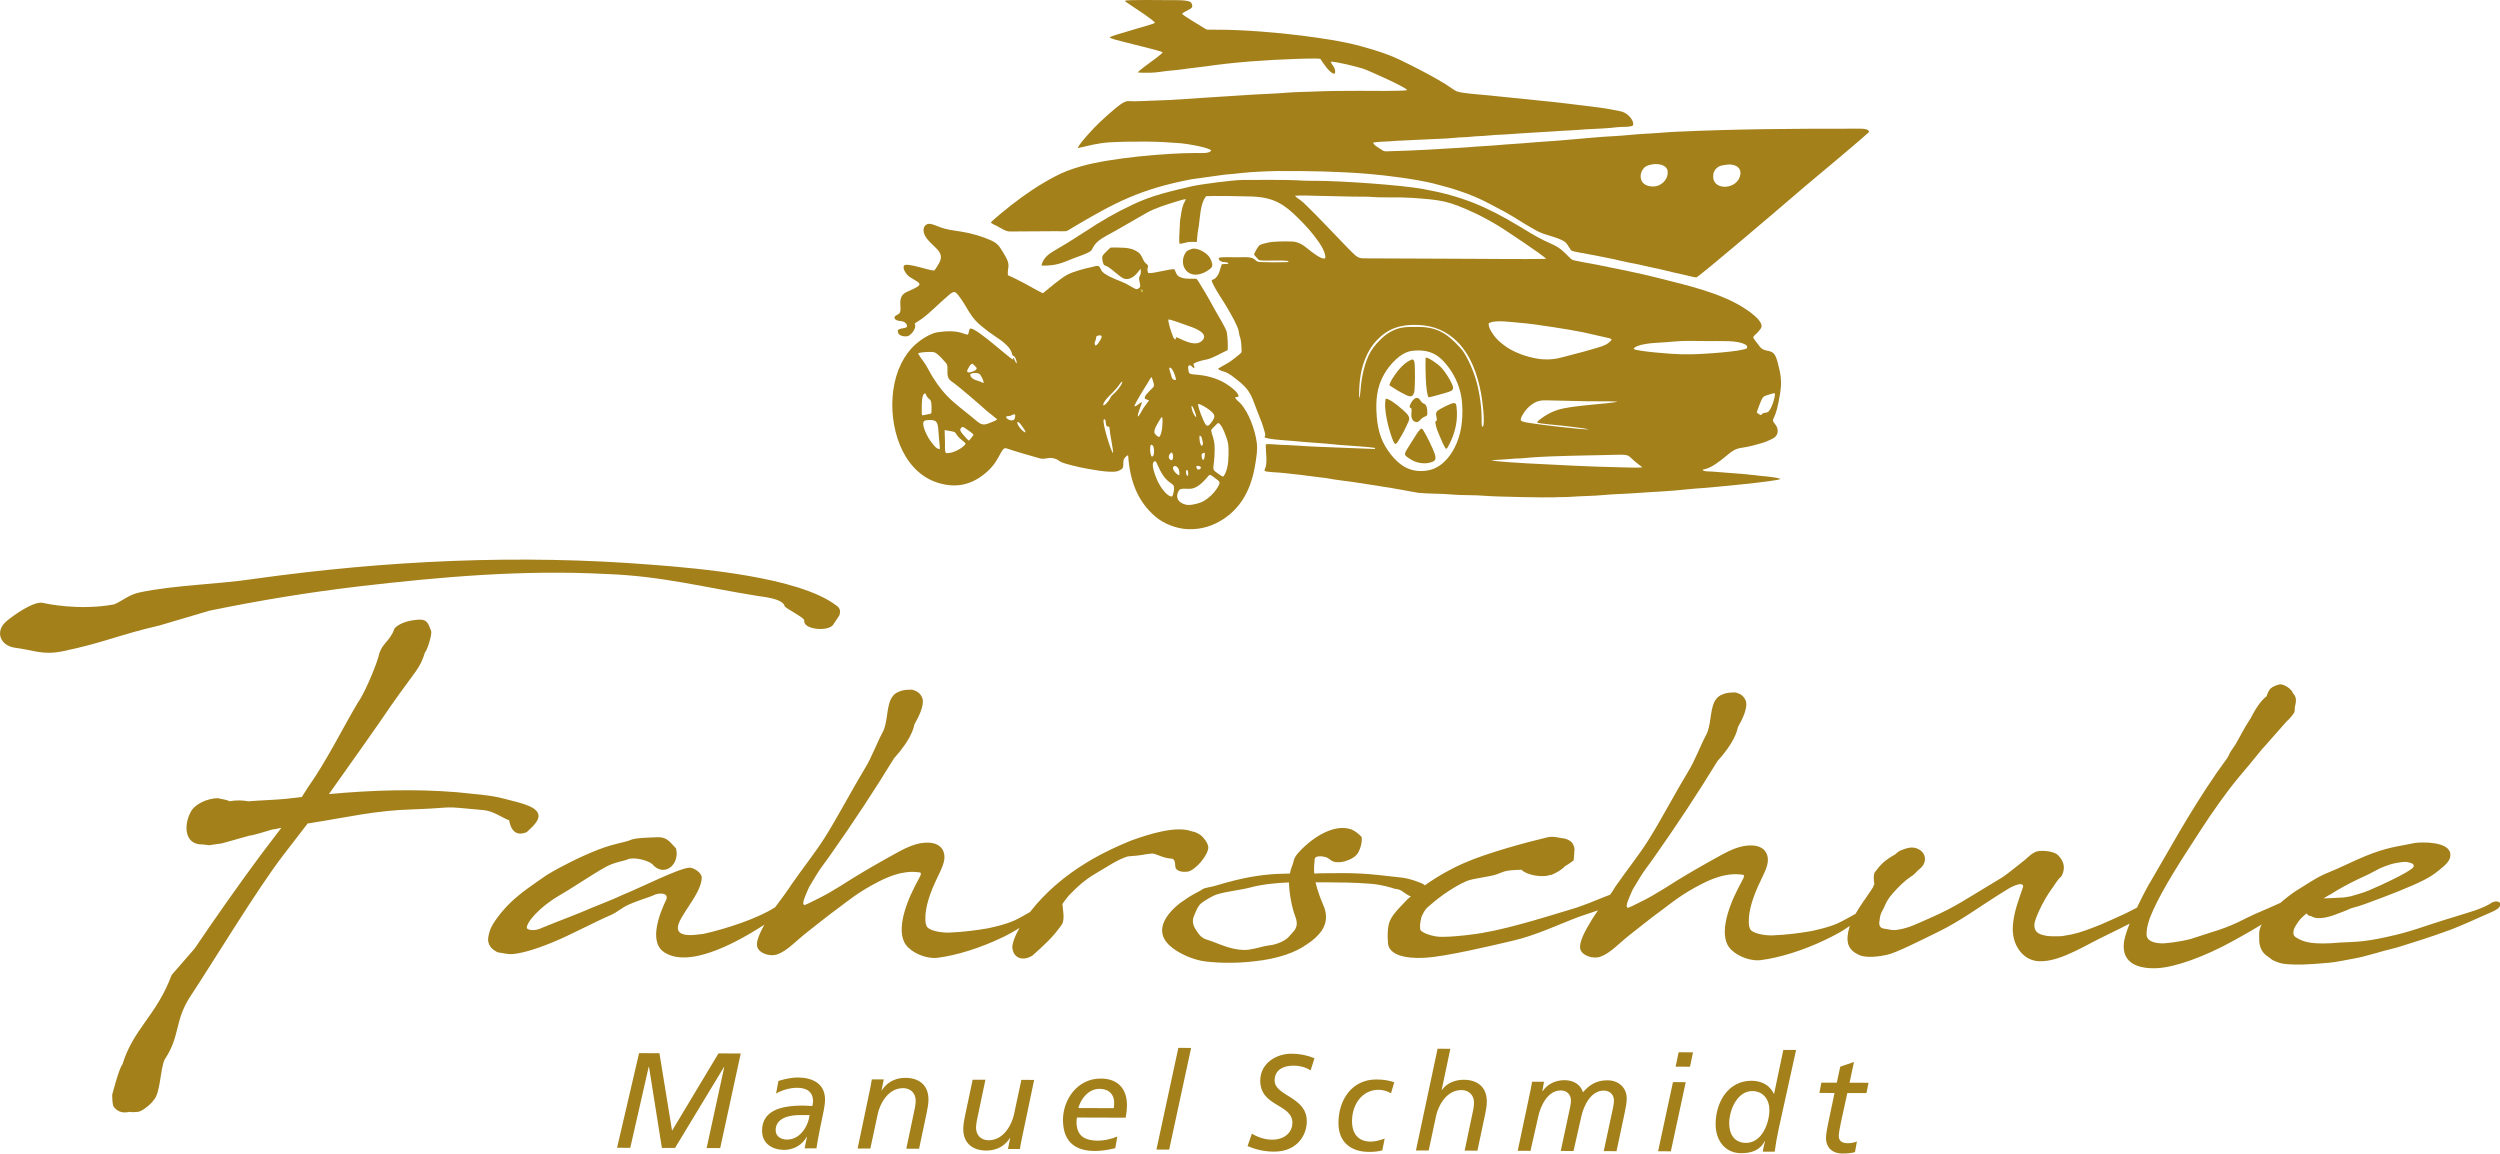 <?xml version="1.0" encoding="UTF-8"?>
<!DOCTYPE svg PUBLIC "-//W3C//DTD SVG 1.1//EN" "http://www.w3.org/Graphics/SVG/1.1/DTD/svg11.dtd">
<!-- Creator: CorelDRAW 2021 (64-Bit Keine kommerzielle Nutzung) -->
<svg xmlns="http://www.w3.org/2000/svg" xml:space="preserve" width="67.481mm" height="31.137mm" version="1.1" style="shape-rendering:geometricPrecision; text-rendering:geometricPrecision; image-rendering:optimizeQuality; fill-rule:evenodd; clip-rule:evenodd"
viewBox="0 0 952.41 439.46"
 xmlns:xlink="http://www.w3.org/1999/xlink"
 xmlns:xodm="http://www.corel.com/coreldraw/odm/2003">
 <defs>
  <style type="text/css">
   <![CDATA[
    .fil0 {fill:#A3801A}
    .fil1 {fill:#C1AF24}
   ]]>
  </style>
 </defs>
 <g id="Ebene_x0020_1">
  <g id="_2831787661680">
   <path class="fil0" d="M83.11 304.08c-4.01,-0.01 -9.17,2.27 -10.61,5.56 -2.47,4.71 -2.34,12.33 4.84,12.07l2.3 0.29 4.88 -0.7 10.61 -2.98c0.99,0 6.19,-1.56 8.46,-2.27 1.15,-0.12 2.3,-0.43 3.61,-0.7l-7.93 10.45c-7.06,9.45 -18.45,25.6 -25.07,35.5l-8.8 10.13c-5.93,15.77 -14.55,20.33 -18.76,34.09 -1.28,1.43 -3.45,10.03 -3.89,11.45 -0.01,1.71 0.11,3.45 0.42,4.44 1.27,1.87 3.28,2.87 6.14,2.16 0.59,0.16 1.86,0.16 3.29,0.01 1.87,-0.27 5.33,-3.4 5.89,-4.42 2.75,-2.69 2.5,-12.45 4.37,-15.74 5.78,-8.74 3.62,-14.19 9.25,-23.21 9.81,-14.88 25.68,-41.21 35.77,-54.39l9.36 -12.15c0.43,0 0.87,0 1.27,-0.15 14.21,-2.25 24.69,-4.8 38.89,-5.18 17.81,-0.65 8.77,-1.4 26.54,0.25 4.01,0.29 7.17,2.88 10.03,3.92 0.58,3.58 2.55,6.32 6.73,4.47 2.87,-2.57 4.3,-4.3 4.46,-5.89 0.17,-3.73 -6.14,-5.02 -12.87,-6.75 -5.87,-1.6 -11.77,-1.78 -18.08,-2.52 -15.9,-1.33 -32.53,-0.82 -48.91,0.7 9.24,-13.02 19.61,-27.62 23.51,-33.48 9.93,-14.17 11.08,-14.04 13.12,-20.62 0.44,0.16 2.73,-6.3 2.33,-8.01 -1.14,-3.02 -1.57,-4.6 -5.02,-4.33 -2.3,0.15 -6.59,0.85 -8.9,3.26l-0.72 1.74c-2.32,4.28 -4.46,4.43 -5.5,9.3 -1.44,4.87 -5.64,14.46 -7.8,17.31 -5.63,9.46 -12.13,22.61 -18.88,32.07l-2.47 3.88 -6.03 0.69c-4.29,0.42 -9.32,0.53 -14.33,0.94 -2.3,-0.44 -4.75,-0.45 -7.18,-0.02 -1.3,-0.72 -2.85,-0.72 -4.32,-1.16zm309.32 43.35l-0.19 0.1 -0.06 0.04 -0.03 0.02 -0.07 0.04 -0.02 0.02 -0.07 0.04 -0.02 0.01 -0.07 0.04 -0.02 0.01 -0.07 0.04 -0.02 0.01 -0.07 0.04 -0.02 0.01 -0.08 0.04 -0.02 0.01 -0.08 0.04 -0.01 0.01 -0.08 0.04 -0.01 0.01 -0.08 0.05 -0.01 0 -0.08 0.05 -0.01 0 -0.09 0.05 -0 0 -0.09 0.05 -0 0 -0.09 0.05 0 0 -0.09 0.05 -0 0 -0.09 0.05 -0 0 -0.09 0.05 -0.01 0 -0.08 0.05 -0.01 0 -0.09 0.05 -0.01 0.01 -0.08 0.05 -0.01 0.01 -0.08 0.05 -0.01 0.01 -0.08 0.04 -0.02 0.01 -0.08 0.04 -0.02 0.01 -0.07 0.04 -0.02 0.01 -0.07 0.04 -0.02 0.01 -0.07 0.04 -0.02 0.01 -0.07 0.04 -0.03 0.01 -0.07 0.04 -0.03 0.02 -0.06 0.04 -0.03 0.02 -0.06 0.04 -0.03 0.02 -0.06 0.03 -0.03 0.02 -0.06 0.03 -0.04 0.02 -0.06 0.03 -0.04 0.02 -0.06 0.03 -0.04 0.02 -0.06 0.03 -0.04 0.02 -0.05 0.03 -0.04 0.03 -0.05 0.03 -0.05 0.03 -0.05 0.03 -0.05 0.03 -0.05 0.03 -0.05 0.03 -0.05 0.02 -0.05 0.03 -0.05 0.02 -0.06 0.03 -0.04 0.02 -0.06 0.03 -0.04 0.02 -0.06 0.03 -0.04 0.02 -0.06 0.03 -0.04 0.02 -0.06 0.04 -0.1 0.05 -0.03 0.02 -0.07 0.03 -0.03 0.02 -0.07 0.04 -0.03 0.01 -0.08 0.04 -0.03 0.01 -0.08 0.04 -0.03 0.01 -0.08 0.04 -0.02 0.01 -0.08 0.04 -0.02 0.01 -0.09 0.04 -0.02 0.01 -0.09 0.04 -0.02 0.01 -0.09 0.04 -0.01 0.01 -0.09 0.05 -0.01 0 -0.1 0.05 -0.01 0 -0.1 0.05 -0.01 0 -0.1 0.05 -0 0 -0.1 0.05 -0 0 -0.11 0.05c-3.22,1.41 -6.78,2.22 -10,2.93 -4.15,0.71 -9.05,1.39 -14.74,1.62 -3.09,0.09 -7.85,-0.75 -8.57,-2.53 -0.33,-0.72 -0.46,-1.68 -0.45,-2.73 -0.11,-4.53 1.94,-10.22 4.23,-14.98 2.02,-4.27 3.34,-6.76 2.99,-9.39 -0.58,-3.92 -4.26,-5.24 -9.13,-4.41 -2.4,0.46 -4.9,1.4 -8.36,3.3 -7.12,3.89 -12.98,7.32 -17.03,9.81 -0.7,0.46 -8.67,5.56 -12.49,7.45 -3.59,1.77 -6.09,3.17 -6.42,2.94 -0.95,-0.59 0.48,-3.45 1.9,-6.77l2.77 -4.63c1.56,-2.62 3.7,-5.22 5.49,-7.84 8.36,-11.85 16.73,-24.54 24.13,-36.65l2.04 -2.36c2.38,-2.96 5.02,-6.89 5.73,-10.57 1.92,-3.32 3.6,-7.12 3.12,-9.62 -0.69,-2.01 -1.77,-2.97 -4.03,-3.57l-0.36 -0c-2.01,-0.01 -3.43,0.22 -4.51,0.71 -2.27,0.82 -2.87,2.36 -3.23,2.95 -1.66,3.45 -1.22,9.14 -3.13,12.59 -1.89,3.45 -4.54,10.34 -6.69,13.65 -5.49,9.13 -10.42,18.64 -15.42,26.58 -3.96,6.17 -7.76,10.79 -12.55,17.66l-0.1 0.15 -0.05 0.07 -0.05 0.08 -0.09 0.14 -0.01 0.01 -0.1 0.15 -0.04 0.06 -0.06 0.09 -0.08 0.13 -0.01 0.02 -0.1 0.14 -0.03 0.05 -0.07 0.1 -0.08 0.11 -0.02 0.03 -0.1 0.14 -0.02 0.04 -0.07 0.11 -0.07 0.1 -0.03 0.04 -0.1 0.14 -0.02 0.02 -0.08 0.12 -0.06 0.09 -0.04 0.05 -0.1 0.14 -0.01 0.02 -0.09 0.13 -0.06 0.08 -0.04 0.06 -0.1 0.14 -0 0 -0.1 0.14 -0.05 0.07 -0.05 0.07 -0.09 0.13 -0 0.01 -0.1 0.14 -0.04 0.06 -0.06 0.08 -0.09 0.12 -0.01 0.02 -0.1 0.14 -0.04 0.05 -0.06 0.09 -0.08 0.11 -0.02 0.02 -0.1 0.14 -0.03 0.04 -0.07 0.1 -0.07 0.1 -0.03 0.04 -0.1 0.14 -0.02 0.03 -0.08 0.11 -0.07 0.09 -0.03 0.05 -0.1 0.13 -0.01 0.02 -0.09 0.12 -0.06 0.08 -0.04 0.05 -0.1 0.13 -0.01 0.01 -0.09 0.13 -0.05 0.07 -0.05 0.06 -0.09 0.13 -0 0 -0.1 0.13 -0.04 0.06 -0.06 0.07 -0.09 0.12 -0.01 0.01 -0.1 0.13 -0.04 0.05 -0.06 0.08 -0.08 0.11 -0.02 0.02 -0.1 0.13 -0.03 0.04 -0.07 0.09 -0.07 0.1 -0.02 0.03 -0.09 0.13 -0.02 0.03 -0.07 0.1 -0.06 0.09 -0.03 0.04 -0.1 0.13 -0.02 0.02 -0.08 0.11 -0.06 0.08 -0.04 0.05 -0.1 0.13 -0.01 0.01 -0.09 0.12 -0.05 0.07 -0.04 0.06 -0.09 0.13 0 0 -0.1 0.13 -0.04 0.06 -0.05 0.07 -0.09 0.13 -0.01 0.01 -0.09 0.14 -0.09 0.01c-6.3,4.15 -18.34,8.13 -27.26,10.13 -2.01,0.22 -3.68,0.45 -5,0.45 -3.43,-0.01 -4.74,-1.07 -4.73,-2.75 0.01,-4.27 8.96,-12.8 9.11,-19.1 0.01,-1.91 -2.98,-3.82 -4.62,-3.83 -3.68,-0.01 -19.06,7.79 -25.62,10.4 -3.92,1.87 -7.84,3.29 -11.53,4.83 -5.86,2.58 -12.74,5.06 -19.29,7.76 -1.42,0.72 -4.18,1.3 -5.59,0.11 -0.35,-2.14 4.9,-8.17 12.28,-12.45 4.18,-2.35 12.16,-7.79 17.63,-10.86 3.59,-2.02 7.4,-2.35 8.46,-2.96 2.37,-1.05 8.68,0.39 9.99,2.43 4.62,4.29 10,-0.92 8.47,-6.64l-1.9 -2.02c-1.8,-1.91 -3.34,-2.38 -6.07,-2.16 -1.78,0.1 -6.88,0.08 -9.15,0.92 -2.27,1.05 -5.95,1.27 -12.15,3.64 -6.55,2.48 -14.52,6.5 -19.76,9.67 -5.37,3.67 -10.25,7 -14.07,10.67 -3.7,3.67 -6.44,7.45 -7.5,9.84 -0.6,1.54 -1.09,3.55 -0.97,4.63 0.35,2.01 1.17,3.1 3.54,4.39 1.67,0.26 3.58,0.73 5.23,0.74 2.99,-0.09 8.58,-1.52 15.96,-4.58 6.89,-2.84 15.58,-7.55 22.14,-10.38 2.14,-0.95 4.29,-2.84 6.43,-3.79 4.41,-1.99 8.23,-2.93 9.88,-3.75 1.21,-0.72 5.59,-1.29 4.76,1.56 -1.06,2.13 -3.35,7.22 -3.85,11.86 -0.35,3.45 0.34,6.67 2.96,8.33 0.17,0.11 0.34,0.22 0.52,0.32l0.15 0.08 0.37 0.2 0.24 0.12 0.32 0.15 0.17 0.08 0.43 0.17 0.11 0.05 0.09 0.03 0.52 0.17 0.01 0 0.1 0.03 0.49 0.14 0.17 0.04 0.46 0.1 0.15 0.03 0.47 0.08 0.2 0.03 0.45 0.06 0.14 0.02 0.09 0.01 0.57 0.05 0.03 0 0.55 0.03 0.15 0 0.44 0 0.1 0 0.33 -0 0.4 -0.01 0.17 -0 0.2 -0.01 0.18 -0.01 0.43 -0.03 0.62 -0.06 0.05 -0 0.58 -0.07 0.18 -0.02 0.11 -0.02 0.56 -0.08 0.09 -0.01 0.33 -0.06 0.2 -0.04 0.4 -0.07 0.04 -0.01 0.58 -0.12 0.06 -0.01 0.65 -0.15 0.06 -0.02 0.58 -0.15 0.48 -0.13 0.17 -0.04 0.34 -0.09 0.32 -0.09 0.19 -0.06 0.47 -0.14 0.61 -0.19 0.05 -0.02 0.66 -0.22 0.09 -0.03 0.58 -0.2 0.22 -0.08 0.44 -0.16 0.36 -0.13 0.31 -0.12 0.49 -0.19 0.17 -0.07 0.63 -0.25 0.04 -0.01 0.66 -0.28 0.1 -0.04 0.56 -0.24 0.24 -0.1 0.42 -0.18 0.37 -0.17 0.29 -0.13 0.66 -0.3 0.64 -0.3 0.02 -0.01 0.65 -0.31 0.12 -0.06 0.53 -0.26 0.25 -0.12 0.39 -0.2 0.38 -0.19 0.26 -0.14 1.26 -0.66 1.24 -0.67 0.25 -0.14 0.36 -0.2 0.37 -0.21 0.23 -0.13 0.49 -0.28 0.11 -0.06 0.59 -0.34 0.01 -0.01 0.57 -0.33 0.13 -0.08 0.44 -0.26 0.25 -0.15 0.32 -0.19 0.36 -0.21 0.2 -0.12 0.46 -0.28 0.08 -0.05 0.53 -0.33 0.03 -0.02 0.5 -0.31 0.13 -0.08 0.38 -0.24 0.23 -0.14 0.27 -0.17 0.33 -0.21 0.16 -0.1 0.42 -0.27 0.06 -0.04 -0.07 0.12 -0.02 0.04 -0.09 0.16 0 0 -0.09 0.15 -0.02 0.04 -0.06 0.12 -0.04 0.07 -0.04 0.08 -0.06 0.11 -0.02 0.04 -0.08 0.15 -0 0.01 -0.08 0.15 -0.02 0.03 -0.06 0.12 -0.04 0.07 -0.04 0.08 -0.15 0.29 -0 0.01 -0.07 0.15 -0.01 0.02 -0.06 0.12 -0.03 0.06 -0.04 0.09 -0.05 0.09 -0.03 0.05 -0.06 0.13 -0.01 0.02 -0.07 0.15 -0.01 0.02 -0.06 0.13 -0.02 0.05 -0.04 0.09 -0.04 0.09 -0.02 0.06 -0.06 0.12 -0.01 0.02 -0.06 0.14 -0.01 0.01 -0.06 0.13 -0.02 0.05 -0.04 0.09 -0.03 0.08 -0.03 0.06 -0.04 0.11 -0.01 0.03 -0.06 0.14 -0 0.01 -0.05 0.13 -0.02 0.04 -0.04 0.1 -0.03 0.07 -0.02 0.06 -0 0.01 -0.08 0.22 -0.01 0.03 0 0 -0.04 0.13 -0.01 0.03 -0.03 0.1 -0.02 0.06 -0.02 0.06 -0.03 0.09 -0.01 0.04 -0.04 0.12 0 0 -0.04 0.12 -0.01 0.02 -0.03 0.1 -0.02 0.06 -0.02 0.07 -0.02 0.08 -0.01 0.04 -0.03 0.11 -0 0.01 -0.03 0.12 -0 0.02 -0.02 0.1 -0.01 0.05 -0.01 0.07 -0.01 0.07 -0.01 0.04 -0.02 0.1 -0 0.01 -0.02 0.11 -0 0.01 -0.01 0.1 -0 0.04 -0.01 0.07 -0.01 0.06 -0 0.04 -0.01 0.09 0 0.02 -0.01 0.11 -0 0.01 -0 0.1 -0 0.03 0 0.07 0 0.06 0 0.04 0 0.08 0 0.02 0 0.1 0 0.01 0.01 0.09 0 0.03 0.01 0.07 0.01 0.05 0 0.05 0.01 0.07 0 0.02 0.02 0.09c0.48,2.5 4.75,4.16 7.85,2.99 3.82,-1.4 7.02,-5.21 11.8,-8.87 2.74,-2.13 7.85,-6.26 11.8,-9.1 2.74,-2.02 7.03,-5.69 14.64,-9.58 9.29,-4.84 14.18,-3.76 15.72,-3.63 1.42,0.11 -0.01,1.9 -1.56,4.99 -4.43,8.54 -7.56,18.88 -2.81,23.53 3.18,3.1 8.05,4.4 11.14,4.05 7.4,-0.9 16.68,-3.86 24.75,-7.75l0.11 -0.05 0.11 -0.05 0.02 -0.01 0.08 -0.04 0.11 -0.05 0.05 -0.02 0.06 -0.03 0.11 -0.05 0.07 -0.04 0.04 -0.02 0.11 -0.05 0.1 -0.05 0.01 -0.01 0.11 -0.05 0.11 -0.05 0.01 -0.01 0.1 -0.05 0.11 -0.06 0.04 -0.02 0.07 -0.04 0.11 -0.06 0.06 -0.03 0.05 -0.02 0.11 -0.05 0.08 -0.04 0.02 -0.01 0.11 -0.06 0.11 -0.06 0 0 0.1 -0.06 0.11 -0.06 0.03 -0.01 0.08 -0.04 0.11 -0.06 0.05 -0.03 0.06 -0.03 0.1 -0.06 0.07 -0.04 0.03 -0.02 0.11 -0.06 0.1 -0.05 0.01 -0 0.1 -0.06 0.11 -0.05 0.01 -0.01 0.09 -0.05 0.1 -0.06 0.04 -0.02 0.07 -0.04 0.1 -0.06 0.06 -0.03 0.04 -0.02 0.1 -0.06 0.08 -0.05 0.02 -0.01 0.1 -0.06 0.1 -0.06 0 -0 0.1 -0.06 0.1 -0.06 0.03 -0.02 0.08 -0.04 0.1 -0.06 0.05 -0.03 0.05 -0.03 0.1 -0.06 0.07 -0.04 0.03 -0.02 0.1 -0.06 0.09 -0.06 0.01 -0 0.1 -0.06 0.1 -0.06 0.02 -0.01 0.08 -0.05 0.1 -0.06 0.04 -0.02 0.06 -0.04 0.1 -0.06 0.06 -0.04 0.04 -0.02 0.1 -0.06 0.08 -0.05 0.02 -0.01 0.1 -0.06 0.1 -0.06 0 -0 0.09 -0.06 0.1 -0.06 0.03 -0.02 0.07 -0.04 0.1 -0.06 -0.06 0.1 -0 0.01 -0.06 0.11 -0.03 0.04 -0.04 0.07 -0.05 0.1 -0.01 0.02 -0.06 0.11 -0.02 0.04 -0.04 0.07 -0.05 0.09 -0.01 0.02 -0.06 0.11 -0.02 0.03 -0.04 0.08 -0.04 0.08 -0.02 0.03 -0.06 0.11 -0.01 0.02 -0.05 0.09 -0.04 0.08 -0.02 0.04 -0.06 0.11 -0.01 0.01 -0.05 0.1 -0.04 0.07 -0.02 0.04 -0.06 0.11 -0 0.01 -0.05 0.1 -0.03 0.06 -0.03 0.05 -0.05 0.11 -0 0 -0.05 0.11 -0.02 0.06 -0.03 0.06 -0.05 0.11 -0 0.01 -0.05 0.11 -0.02 0.05 -0.03 0.07 -0.04 0.1 -0.01 0.02 -0.05 0.11 -0.02 0.04 -0.03 0.07 -0.04 0.09 -0.01 0.02 -0.05 0.11 -0.01 0.03 -0.03 0.08 -0.04 0.08 -0.01 0.03 -0.04 0.11 -0.01 0.02 -0.04 0.09 -0.03 0.08 -0.02 0.04 -0.04 0.11 -0.01 0.02 -0.04 0.1 -0.02 0.07 -0.02 0.05 -0.04 0.11 -0 0.01 -0.04 0.1 -0.02 0.06 -0.02 0.05 -0.04 0.11 0 0 -0.04 0.11 -0.02 0.05 -0.02 0.06 -0.03 0.1 -0 0.01 -0.03 0.11 -0.01 0.05 -0.02 0.06 -0.03 0.1 -0 0.01 -0.03 0.11 -0.01 0.04 -0.02 0.07 -0.02 0.09 -0.01 0.02 -0.03 0.11 -0.01 0.03 -0.02 0.08 -0.02 0.08 -0.01 0.03 -0.02 0.11 -0 0.02 -0.02 0.09 -0.02 0.07 -0.01 0.04 -0.02 0.11 -0 0.02 -0.02 0.09 -0.01 0.07 -0.01 0.04 -0.02 0.11 -0 0.01 -0.01 0.1 -0.01 0.06 -0.01 0.05 -0.01 0.11c0.11,4.17 3.66,5.83 7.61,3.48 4.75,-4.26 7.85,-6.98 11.32,-11.97 1.09,-1.77 0.38,-5.36 0.16,-7.73 1.19,-1.77 2.61,-3.55 3.83,-4.62 3.1,-3.21 6.43,-5.7 9.99,-7.69 3.46,-2 7.15,-4.61 10.97,-5.78 1.42,-0.23 3.33,-0.22 5.36,-0.57 1.29,-0.23 2.74,-0.48 4.15,-0.58 1.78,0.24 4.17,1.79 7,1.93 2.27,0.01 1.3,3.2 2.02,3.92 0.82,0.96 2.49,1.32 4.4,1.07 3.09,-0.58 7.85,-6.39 7.86,-9.25 0,-0.7 -0.59,-2.25 -1.54,-3.2 -0.95,-1.44 -2.72,-2.4 -3.91,-2.74 -0.23,0 -0.49,-0.13 -0.72,-0.13 -5.94,-2.29 -16.05,0.9 -22.96,3.37l-0.71 0.28 -0.05 0.02 -0.65 0.27 -0.11 0.05 -0.6 0.25 -0.16 0.07 -0.54 0.23 -0.7 0.3 -0.26 0.11 -0.44 0.19 -0.32 0.14 -0.38 0.17 -0.37 0.17 -0.33 0.15 -0.42 0.19 -0.27 0.12 -0.47 0.22 -0.22 0.1 -0.52 0.25 -0.17 0.08 -0.57 0.28 -0.11 0.05 -0.62 0.3 -0.06 0.03 -0.67 0.33 -0.01 0 -0.68 0.34 -0.04 0.02 -1.3 0.68 -0.14 0.07 -0.52 0.28 -0.19 0.1 -0.47 0.26 -0.66 0.36 -0.29 0.16 -0.37 0.2 -0.34 0.19 -0.31 0.18 -0.39 0.22 -0.26 0.16 -0.43 0.25 -0.21 0.13 -0.64 0.39 -0.53 0.32 -0.11 0.07 -0.05 0.03c-1.05,0.65 -2.08,1.31 -3.1,1.99l-0.12 0.08 -0.49 0.34 -1.22 0.85 -0.26 0.18 -0.35 0.25c-0.97,0.7 -1.92,1.41 -2.86,2.15l-0.11 0.09c-0.97,0.77 -1.92,1.55 -2.85,2.37l-0.11 0.09c-3.5,3.05 -6.72,6.4 -9.58,10.09zm216.42 -0.7l-0.04 0.06 -0.04 0.06 -0.04 0.06 -0.01 0.01 -0.04 0.05 -0.04 0.06 -0.04 0.06 -0.02 0.02 -0.03 0.04 -0.04 0.06 -0.04 0.06 -0.02 0.03 -0.02 0.03 -0.04 0.06 -0.04 0.06 -0.03 0.05 -0.01 0.02 -0.04 0.06 -0.04 0.06 -0.04 0.06 0 0 -0.04 0.06 -0.04 0.06 -0.05 0.07 -0.04 0.05 -0.04 0.06 -0.04 0.06 -0.02 0.02 -0.03 0.04 -0.04 0.06 -0.04 0.06 -0.02 0.04 -0.02 0.03 -0.04 0.06 -0.04 0.06 -0.03 0.05 -0.01 0.02 -0.04 0.06 -0.04 0.06 -0.04 0.06 0 0 -0.04 0.06 -0.04 0.06 -0.04 0.07 -0.01 0.01 -0.03 0.05 -0.04 0.06 -0.04 0.06 -0.02 0.02 -0.03 0.04 -0.04 0.06 -0.04 0.06 -0.02 0.04 -0.02 0.03 -0.04 0.07 -0.04 0.06 -0.03 0.05 -0.01 0.02 -0.04 0.06 -0.04 0.07 -0.04 0.06 0 0 -0.04 0.07 -0.04 0.06 -0.04 0.07 -0.01 0.01 -0.04 0.05 -0.04 0.07 -0.04 0.06 -0.02 0.03 -0.03 0.04 -0.04 0.06 -0.04 0.07 -0.02 0.04 -0.02 0.03 -0.04 0.07 -0.04 0.07 -0.03 0.05 -0.01 0.01 -0.04 0.07 -0.04 0.07 -0.04 0.07c-2.64,4.27 -4.66,8.3 -4.21,10.67 0.48,2.5 4.75,4.16 7.85,2.99 3.82,-1.4 7.02,-5.21 11.8,-8.87 2.74,-2.13 7.85,-6.26 11.8,-9.1 2.74,-2.03 7.03,-5.69 14.64,-9.58 9.29,-4.84 14.18,-3.76 15.73,-3.63 1.42,0.11 -0.01,1.91 -1.56,4.99 -4.43,8.54 -7.56,18.88 -2.81,23.53 3.18,3.1 8.05,4.4 11.14,4.05 7.4,-0.9 16.68,-3.86 24.75,-7.75l0.16 -0.08 0.08 -0.04 0.07 -0.04 0.16 -0.08 0.01 -0 0.15 -0.07 0.09 -0.05 0.07 -0.03 0.16 -0.08 0.02 -0.01 0.14 -0.07 0.1 -0.05 0.06 -0.03 0.16 -0.08 0.03 -0.01 0.13 -0.07 0.11 -0.06 0.05 -0.02 0.16 -0.08 0.04 -0.02 0.12 -0.06 0.12 -0.06 0.04 -0.02 0.16 -0.08 0.05 -0.02 0.11 -0.05 0.13 -0.07 0.03 -0.01 0.15 -0.08 0.05 -0.03 0.1 -0.05 0.14 -0.07 0.02 -0.01 0.15 -0.08 0.06 -0.03 0.09 -0.05 0.14 -0.08 0.01 -0 0.15 -0.08 0.07 -0.04 0.08 -0.04 0.15 -0.08 0 0 0.15 -0.08 0.08 -0.04 0.07 -0.04 0.15 -0.08 0.01 -0.01 0.14 -0.08 0.09 -0.05 0.06 -0.03 0.15 -0.08 0.02 -0.01 0.12 -0.07 0.1 -0.05 0.05 -0.03 0.14 -0.08 0.14 -0.08 0.11 -0.06 0.04 -0.02 0.15 -0.08 0.04 -0.02 0.1 -0.06 0.11 -0.07 0.03 -0.02 0.14 -0.09 0.05 -0.03 0.1 -0.06 0.28 -0.17 0.05 -0.03 0.09 -0.06 0.13 -0.08 0.01 -0.01 0.14 -0.09 0.06 -0.04 0.08 -0.05 0.28 -0.18 0.07 -0.04 0.07 -0.04 0.14 -0.09 0 -0 0.13 -0.09 0.27 -0.18 0.01 -0.01 0.12 -0.08 0.08 -0.05 0.05 -0.04 0.26 -0.18 0.09 -0.06 0.04 -0.03 0.13 -0.09 0.03 -0.02 0.1 -0.07 0.1 -0.06 0.03 -0.02 0.13 -0.09 -0.01 0.04 -0.01 0.04 -0.01 0.04 -0.04 0.12 -0.01 0.02 -0.01 0.02 -0.05 0.16 -0.01 0.04 -0.02 0.07 -0.01 0.01 -0.01 0.04 -0.06 0.2 -0.01 0.04 -0 0 -0.01 0.04 -0.06 0.24 0 0 -0.01 0.04 -0.04 0.16 -0.01 0.04 -0.01 0.04 -0 0.01 -0.01 0.03 -0.01 0.04 -0.01 0.04 -0.01 0.04 -0.01 0.04 -0.01 0.04 -0.01 0.04 -0.01 0.02 -0 0.02 -0.01 0.04 -0.01 0.04 -0.01 0.04 -0.01 0.04 -0.01 0.04 -0.01 0.04 -0 0.03 -0 0.01 -0.01 0.04 -0.01 0.04 -0.01 0.04 -0.01 0.04 -0.01 0.04 -0.01 0.04 -0 0.03 -0 0.01 -0.01 0.04 -0.01 0.04 -0 0.04 -0.01 0.04 -0.01 0.04 -0 0.04 -0.01 0.04c-0.74,3.91 0.1,6.67 4.24,8.57 2.73,1.22 7.73,0.52 10.46,-0.07 3.46,-0.71 12.28,-5.19 19.3,-8.62 8.57,-4.14 16.57,-10.04 22.28,-13.6 3.82,-2.36 5.83,-3.9 8.46,-4.61 0.7,-0.23 2.24,-0.23 1.9,0.96 -1.69,5.1 -3.48,9.39 -3.86,14.62 -0.62,7.13 3.51,12.84 8.99,13.58 7,0.85 15.47,-4.12 23.67,-8.37l0.13 -0.06 0.09 -0.05 0.04 -0.02 0.14 -0.07 0.05 -0.02 0.09 -0.05 0.14 -0.07 0.01 -0 0.14 -0.07 0.11 -0.06 0.04 -0.02 0.15 -0.07 0.06 -0.03 0.09 -0.04 0.16 -0.08 0.02 -0.01 0.14 -0.07 0.13 -0.06 0.03 -0.02 0.16 -0.08 0.08 -0.04 0.08 -0.04 0.17 -0.08 0.03 -0.01 0.14 -0.07 0.14 -0.07 0.03 -0.01 0.17 -0.08 0.09 -0.05 0.08 -0.04 0.18 -0.09 0.04 -0.02 0.14 -0.07 0.16 -0.08 0.02 -0.01 0.18 -0.09 0.1 -0.05 0.08 -0.04 0.18 -0.09 0.05 -0.02 0.14 -0.07 0.18 -0.09 0.01 -0 0.19 -0.09 0.12 -0.06 0.07 -0.03 0.19 -0.1 0.06 -0.03 0.13 -0.06 0.19 -0.1 0 -0 0.19 -0.1 0.14 -0.06 0.06 -0.03 0.2 -0.1 0.07 -0.04 0.12 -0.06 0.2 -0.1 0.01 -0.01 0.19 -0.09 0.15 -0.07 0.05 -0.03 0.2 -0.1 0.09 -0.04 0.12 -0.06 0.2 -0.1 0.02 -0.01 0.18 -0.09 0.16 -0.08 0.04 -0.02 0.2 -0.1 0.1 -0.05 0.11 -0.05 0.21 -0.1 0.03 -0.02 0.17 -0.08 0.18 -0.09 0.03 -0.02 0.2 -0.1 0.11 -0.06 0.1 -0.05 0.2 -0.11 0.05 -0.02 0.16 -0.08 0.19 -0.09 0.02 -0.01 0.2 -0.11 0.12 -0.06 0.09 -0.04 0.2 -0.1 0.05 -0.03 0.15 -0.07 0.19 -0.1 0.01 -0 0.2 -0.11 0.13 -0.06 0.07 -0.04 0.2 -0.1 0.06 -0.03 0.14 -0.07 0.2 -0.1 -0.05 0.13 -0.02 0.06 -0.03 0.08 -0.05 0.13 -0.05 0.13 -0.01 0.04 -0.04 0.1 -0.05 0.13 -0.05 0.13 -0 0.01 -0.04 0.12 -0.05 0.13 -0.1 0.26 -0.05 0.13 -0.04 0.1 -0.01 0.03 -0.05 0.13 -0.05 0.13 -0.03 0.08 -0.02 0.05 -0.04 0.12 -0.04 0.13 -0.02 0.06 -0.02 0.06 -0.04 0.12 -0.04 0.12 -0.01 0.04 -0.03 0.08 -0.04 0.12 -0.04 0.12 -0.01 0.02 -0.03 0.1 -0.04 0.12 -0.04 0.12 -0 0 -0.03 0.12 -0.04 0.12 -0.03 0.1 -0 0.02 -0.04 0.11 -0.04 0.11 -0.03 0.08 -0.01 0.04 -0.04 0.11 -0.03 0.11 -0.02 0.06 -0.01 0.05 -0.03 0.11 -0.03 0.11 -0.01 0.04 -0.02 0.06 -0.03 0.11 -0.03 0.11 -0.01 0.02 -0.02 0.08 -0.03 0.11 -0.03 0.1 -0 0.01 -0.02 0.09 -0.03 0.1 -0.02 0.09 0 0.01 -0.02 0.1 -0.02 0.1 -0.02 0.07 -0 0.02 -0.02 0.1 -0.02 0.09 -0.01 0.06 -0.01 0.04 -0.02 0.09 -0.02 0.09 -0.01 0.04 -0.01 0.05 -0.02 0.09 -0.02 0.09 -0 0.03 -0.01 0.06 -0.02 0.09 -0.02 0.09 -0 0.01 -0.01 0.07 -0.01 0.08 -0.01 0.08c-0.98,8.09 5.66,10.14 12.69,9.81 6.88,-0.34 18.2,-4.47 28.68,-10.26l0.18 -0.1 0.18 -0.1 0.07 -0.04 0.11 -0.06 0.18 -0.1 0.15 -0.08 0.03 -0.02 0.18 -0.1 0.18 -0.1 0.05 -0.03 0.13 -0.07 0.18 -0.1 0.12 -0.07 0.06 -0.03 0.18 -0.1 0.18 -0.1 0.02 -0.01 0.16 -0.09 0.18 -0.1 0.09 -0.05 0.09 -0.05 0.18 -0.1 0.17 -0.09 0.01 -0.01 0.18 -0.1 0.18 -0.1 0.06 -0.04 0.12 -0.07 0.18 -0.1 0.13 -0.08 0.04 -0.02 0.18 -0.1 0.18 -0.1 0.03 -0.02 0.14 -0.08 0.18 -0.1 0.1 -0.06 0.07 -0.04 0.18 -0.1 0.18 -0.1 0 -0 0.17 -0.1 0.17 -0.1 0.08 -0.04 0.1 -0.06 0.18 -0.1 0.15 -0.09 0.03 -0.01 0.17 -0.1 0.18 -0.1 0.05 -0.03 0.13 -0.07 0.17 -0.1 0.12 -0.07 0.05 -0.03 0.17 -0.1 0.17 -0.1 0.02 -0.01 0.16 -0.09 0.17 -0.1 0.09 -0.06 0.08 -0.05 0.17 -0.1 0.16 -0.1 0.01 -0.01 0.17 -0.1 0.17 -0.1 0.06 -0.04 0.11 -0.06 0.17 -0.1 0.13 -0.08 0.04 -0.02 0.17 -0.1 0.17 -0.1 0.03 -0.02 0.13 -0.08 0.17 -0.1 0.1 -0.06 0.07 -0.04 0.16 -0.1 0.17 -0.1 0.01 -0 0.16 -0.1 0.16 -0.1 0.07 -0.05 0.09 -0.06 0.17 -0.1 0.14 -0.09 0.02 -0.02 0.16 -0.1 -0.04 0.08 -0.01 0.01 -0.05 0.09 -0.01 0.01 -0.05 0.09 -0 0 -0.05 0.1 0 0 -0.04 0.1 -0 0.01 -0.04 0.09 -0.01 0.01 -0.03 0.08 -0.01 0.02 -0.03 0.08 -0.01 0.02 -0.03 0.08 -0.01 0.03 -0.03 0.07 -0.01 0.03 -0.02 0.07 -0.01 0.04 -0.02 0.06 -0.01 0.04 -0.02 0.06 -0.02 0.05 -0.02 0.05 -0.02 0.05 -0.01 0.04 -0.02 0.06 -0.01 0.04 -0.02 0.06 -0.01 0.03 -0.02 0.07 -0.01 0.03 -0.02 0.07 -0.01 0.02 -0.02 0.08 -0.01 0.02 -0.02 0.08 -0.01 0.01 -0.02 0.09 -0 0.01 -0.02 0.09 0 0 -0.02 0.1 -0.02 0.1 0 0 -0.02 0.09 -0 0.01 -0.02 0.09 -0 0.02 -0.01 0.08 -0 0.02 -0.01 0.07 -0 0.03 -0.01 0.07 -0 0.03 -0.01 0.06 -0 0.04 -0.01 0.06 -0 0.04 -0.01 0.05 -0 0.05 -0 0.05 -0 0.05 -0 0.04 -0 0.05 -0 0.04 -0 0.06 -0 0.03 -0 0.06 -0 0.03 -0 0.07 -0 0.02 -0 0.07 0 0.02 -0 0.08 0 0.01 -0.01 0.08 0 0.01 -0 0.08 0 0 -0 0.09 -0 0.08 0 0.01 -0 0.08 0 0.01 -0 0.07 0 0.02 -0 0.07 0 0.02 0 0.06 0 0.02 -0 0.06 0 0.03 0 0.05 0 0.03 0 0.05 0 0.04 0 0.04 -0 0.04 0 0.04 0 0.04 0 0.04 0 0.05 0 0.03 0 0.05 0 0.03 0 0.05 0 0.02 0 0.06 0 0.02 0 0.06 0 0.02 0 0.06 0 0.01 0 0.07 0 0.01 0 0.07 0 0 0 0.07c-0.01,2.73 1.04,5.1 3.17,6.42 1.21,0.73 1.31,1.32 2.98,1.92 1.54,0.6 2.5,0.96 4.63,1.1 3.32,0.24 7.24,0.26 15.92,-0.56 2.5,-0.22 6.31,-1.03 8.32,-1.39 6.08,-1.04 10.73,-2.82 17.61,-4.45 6.78,-2.11 12.5,-3.9 18.57,-6.12 2.27,-0.71 8.1,-3.19 13.23,-5.54 3.2,-1.43 6.65,-2.61 7.25,-4.02 0.86,-2.26 -2.13,-2.14 -3.32,-1.2 -0.47,0.36 -3.23,2 -8.46,3.53 -3.56,1.17 -6.55,2.01 -9.88,3.06 -7.24,2.24 -12.25,4.36 -21.53,6.34 -9.41,2.11 -13.69,1.86 -17.37,2.08 -11.05,1.05 -14.03,-0.38 -15.58,-1.11 -1.18,-0.6 -2.49,-1.19 -2.49,-2.28 0,-0.36 -0.1,-1.42 0.63,-2.6 0.7,-1.31 2.02,-3.08 2.74,-3.67l1.65 -1.44c0.26,0.59 0.85,0.96 1.8,1.09 2.72,1.79 7.96,-0.1 10.56,-1.15 1.44,-0.49 3.1,-1.2 4.64,-1.89 2.27,-0.59 4.05,-1.17 5.36,-1.66 8.69,-3.16 17.85,-6.71 22.75,-9.3 3.2,-1.66 4.65,-2.97 6.66,-4.62 2.51,-2.15 3.1,-3.44 2.98,-5.11 -0.45,-4.77 -10.67,-4.55 -13.41,-4.2l-4.64 0.91c-5.95,1.06 -10.72,2.23 -20.94,7.06 -5.73,2.74 -8.69,3.65 -10.84,4.86 -2.4,1.28 -3.82,2.23 -8.36,5.07l-0.1 0.06 -0.04 0.02 -0.07 0.04 -0.07 0.05 -0.03 0.02 -0.1 0.07 -0 0 -0.1 0.07 -0.04 0.02 -0.06 0.04 -0.07 0.05 -0.03 0.02 -0.11 0.07 -0.01 0 -0.1 0.06 -0.04 0.03 -0.06 0.04 -0.08 0.05 -0.03 0.02 -0.1 0.07 -0.01 0.01 -0.1 0.07 -0.05 0.03 -0.06 0.04 -0.08 0.06 -0.02 0.02 -0.1 0.07 -0.01 0.01 -0.09 0.06 -0.05 0.04 -0.06 0.04 -0.08 0.06 -0.02 0.01 -0.1 0.08 -0.02 0.01 -0.09 0.06 -0.05 0.04 -0.05 0.04 -0.09 0.06 -0.02 0.01 -0.11 0.08 -0.02 0.01 -0.09 0.06 -0.06 0.04 -0.05 0.04 -0.09 0.07 -0.01 0.01 -0.1 0.08 -0.02 0.02 -0.08 0.06 -0.06 0.04 -0.05 0.03 -0.09 0.07 -0.01 0.01 -0.1 0.08 -0.03 0.02 -0.08 0.06 -0.06 0.05 -0.04 0.03 -0.1 0.07 -0.01 0.01 -0.1 0.08 -0.03 0.02 -0.07 0.06 -0.06 0.05 -0.04 0.03 -0.1 0.08 -0 0 -0.1 0.08 -0.03 0.02 -0.07 0.06 -0.07 0.05 -0.04 0.03 -0.1 0.08 0 0 -0.1 0.08 -0.03 0.03 -0.07 0.05 -0.07 0.05 -0.03 0.03 -0.1 0.08 -0 0 -0.1 0.08 -0.04 0.03 -0.06 0.05 -0.07 0.06 -0.03 0.02 -0.1 0.08 -0.01 0.01 -0.09 0.08 -0.04 0.03 -0.06 0.05 -0.07 0.06 -0.03 0.02 -0.1 0.08 -0.01 0.01 -0.09 0.07 -0.04 0.04 -0.05 0.05 -0.07 0.06 -0.02 0.02 -0.1 0.08 -0.01 0.01 -0.09 0.07 -0.04 0.04 -0.05 0.04 -0.08 0.06 -0.02 0.02 -0.09 0.08 -0.01 0.01 -0.08 0.07 -0.18 0.09 -0.04 0.02 -0.22 0.1 -0.22 0.1 -0.04 0.02 -0.18 0.08 -0.09 0.04 -0.14 0.06 -0.13 0.06 -0.09 0.04 -0.17 0.08 -0.05 0.02 -0.21 0.1 -0.01 0 -0.08 0.04 -0.37 0.16 -0.08 0.04 -0.14 0.06 -0.12 0.05 -0.1 0.05 -0.16 0.07 -0.06 0.03 -0.21 0.09 -0.02 0.01 -0.22 0.1 -0.03 0.01 -0.19 0.08 -0.07 0.03 -0.15 0.07 -0.11 0.05 -0.11 0.05 -0.15 0.07 -0.07 0.03 -0.19 0.09 -0.02 0.01 -0.22 0.09 -0.02 0.01 -0.2 0.09 -0.06 0.03 -0.16 0.07 -0.1 0.04 -0.12 0.05 -0.14 0.06 -0.08 0.03 -0.19 0.08 -0.03 0.01 -0.22 0.1 -0.01 0 -0.21 0.09 -0.05 0.02 -0.17 0.07 -0.09 0.04 -0.13 0.05 -0.13 0.06 -0.08 0.04 -0.18 0.08 -0.04 0.02 -0.22 0.09 -0.22 0.09 -0.04 0.02 -0.18 0.08 -0.08 0.04 -0.13 0.06 -0.12 0.06 -0.09 0.04 -0.17 0.07 -0.05 0.02 -0.21 0.09 -0.01 0 -0.22 0.1 -0.03 0.01 -0.18 0.08 -0.07 0.03 -0.14 0.06 -0.12 0.05 -0.1 0.05 -0.16 0.07 -0.06 0.03 -0.2 0.09 -0.02 0.01 -0.21 0.1 -0.02 0.01 -0.19 0.09 -0.07 0.03 -0.15 0.07 -0.11 0.05 -0.11 0.05 -0.15 0.07 -0.07 0.03 -0.19 0.09 -0.02 0.01 -0.21 0.1 -0.02 0.01 -0.2 0.09 -0.06 0.03 -0.16 0.07 -0.1 0.05 -0.11 0.06 -0.14 0.06 -0.07 0.04 -0.18 0.08 -0.03 0.02 -0.21 0.1 -0.01 0 -0.2 0.1 -0.05 0.02 -0.16 0.08 -0.09 0.04 -0.12 0.06 -0.13 0.06 -0.08 0.04 -0.17 0.09 -0.04 0.02 -0.21 0.11c-7.28,3.76 -11.66,4.6 -20.35,7.53 -1.18,0.36 -6.31,1.4 -10.13,1.64 -2.14,0.1 -6.41,-0.28 -6.63,-3.11 -0.12,-2.76 0.84,-5.95 2.53,-9.62 3.94,-8.67 10.88,-19.36 17.82,-30.03 4.76,-7.35 9.91,-14.7 15.04,-20.86 1.45,-1.67 5.14,-6.06 8.85,-10.69l0.47 -0.46 8.58 -9.73c1.09,-0.95 2.17,-2.23 2.87,-3.31 0.49,-0.95 0.14,-1.78 0.37,-2.5 0.6,-2.24 0.5,-3.68 -0.81,-5 -0.13,-0.1 -0.13,-0.33 -0.23,-0.59 -1.21,-1.78 -3.8,-2.98 -4.89,-2.75 -1.42,0.36 -2.73,0.94 -3.46,1.66 -0.7,0.82 -1.06,1.64 -1.43,2.85 -2.37,1.77 -4.52,5.32 -6.08,8.4 -2.41,3.57 -4.43,7.71 -5.86,10.1 -3.23,4.5 -1.55,2.83 -3.24,5.32l-3.83 5.34c-10.87,15.78 -19.12,31.2 -25.23,41.52l-0.08 0.13 -0.08 0.13 -0.04 0.06 -0.04 0.07 -0.08 0.13 -0.07 0.12 -0.01 0.01 -0.08 0.14 -0.08 0.14 -0.03 0.05 -0.05 0.09 -0.08 0.14 -0.06 0.12 -0.01 0.02 -0.08 0.14 -0.08 0.14 -0.02 0.04 -0.06 0.1 -0.08 0.14 -0.06 0.11 -0.02 0.04 -0.08 0.15 -0.08 0.15 -0.02 0.03 -0.06 0.12 -0.08 0.15 -0.05 0.1 -0.03 0.05 -0.08 0.15 -0.08 0.15 -0.01 0.02 -0.07 0.13 -0.08 0.15 -0.05 0.09 -0.04 0.07 -0.08 0.15 -0.08 0.15 -0 0 -0.08 0.15 -0.08 0.16 -0.04 0.07 -0.04 0.08 -0.08 0.16 -0.08 0.15 -0 0.01 -0.08 0.16 -0.08 0.16 -0.03 0.06 -0.05 0.09 -0.08 0.16 -0.07 0.14 -0.01 0.02 -0.08 0.16 -0.08 0.16 -0.03 0.05 -0.06 0.11 -0.08 0.16 -0.06 0.13 -0.02 0.04 -0.08 0.16 -0.08 0.16 -0.02 0.04 -0.14 0.29 -0.06 0.11 -0.02 0.05 -0.08 0.16 -0.08 0.16 -0.01 0.02 -0.07 0.14 -0.08 0.16 -0.05 0.1 -0.03 0.06 -0.01 0.03 -0.15 0.3 -0.01 0.01 -0.07 0.16 -0.08 0.16 -0.04 0.08 -0.12 0.25 -0.08 0.16 -0 0.01 -0.08 0.17 -0.16 0.33 -0.08 0.17 -0.07 0.14 -0.01 0.02 -0 0 -0.12 0.06 -0.04 0.02 -0.12 0.06 -0.04 0.02 -0.13 0.07 -0.05 0.02 -0.14 0.07 -0.05 0.03 -0.14 0.07 -0.05 0.03 -0.15 0.08 -0.05 0.03 -0.16 0.08 -0.05 0.02 -0.17 0.09 -0.05 0.02 -0.17 0.09 -0.05 0.03 -0.18 0.09 -0.05 0.03 -0.18 0.09 -0.05 0.03 -0.19 0.09 -0.05 0.03 -0.2 0.1 -0.05 0.03 -0.2 0.1 -0.05 0.03 -0.21 0.1 -0.05 0.03 -0.21 0.1 -0.05 0.03 -0.22 0.11 -0.05 0.03 -0.22 0.11 -0.05 0.03 -0.23 0.11 -0.05 0.02 -0.23 0.11 -0.05 0.03 -0.24 0.11 -0.05 0.02 -0.24 0.11 -0.05 0.02 -0.24 0.11 -0.05 0.02 -0.25 0.12 -0.05 0.02 -0.25 0.12 -0.05 0.02 -0.25 0.12 -0.05 0.02 -0.26 0.12 -0.05 0.02 -0.26 0.12 -0.05 0.02 -0.26 0.12 -0.04 0.02 -0.27 0.12 -0.04 0.02 -0.27 0.12 -0.04 0.02 -0.27 0.12 -0.04 0.02 -0.27 0.12 -0.04 0.02 -0.27 0.12 -0.04 0.02 -0.27 0.12 -0.04 0.02 -0.27 0.12 -0.04 0.02 -0.27 0.12 -0.03 0.02 -0.27 0.12 -0.03 0.01 -0.27 0.12 -0.03 0.01 -0.27 0.12 -0.03 0.01 -0.27 0.12 -0.03 0.01 -0.27 0.12 -0.03 0.01 -0.27 0.12 -0.03 0.01 -0.27 0.12 -0.02 0.01 -0.27 0.12 -0.02 0.01 -0.26 0.11 -0.02 0.01 -0.26 0.11 -0.02 0.01 -0.26 0.11 -0.02 0.01 -0.25 0.11 -0.02 0.01 -0.25 0.11 -0.02 0.01 -0.25 0.11 -0.01 0.01 -0.24 0.1 -0.01 0 -0.24 0.1 -0.01 0 -0.23 0.1 -0.01 0 -0.23 0.09 -0.01 0 -0.22 0.09 -0.01 0 -0.22 0.09 -0 0 -0.21 0.09 -0 0 -0.2 0.08 -0 0 -0.2 0.08 -0 0 -0.19 0.07 -0 0 -0.18 0.07 -0 0 -0.18 0.07 -0.17 0.06c-4.54,1.76 -7.04,2.58 -11.68,3.28 -0.59,0.13 -2.37,0.12 -4.15,0.12 -1.44,-0.01 -2.14,-0.14 -3.09,-0.37 -2.26,-0.5 -3.81,-1.46 -3.67,-4.19 0.11,-2.01 3.35,-9.03 6.46,-13.29 1.68,-2.23 2.15,-3.55 3.83,-4.98 0.96,-1.77 1.92,-4.63 -1.06,-7.83 -1.64,-2.04 -7.82,-2.4 -9.27,-1.22 -1.55,0.69 -2.74,2.23 -4.52,3.54 -3.82,2.98 -6.56,5.34 -8.7,6.51 -13.22,7.92 -16.45,10.4 -25.73,14.54 -5.73,2.48 -8.57,4.12 -13.21,4.82 -2.04,0.35 -3.45,-0.24 -4.63,-0.38 -2.27,-0.14 -2.49,-1.56 -2.13,-3.33 0.11,-1.18 0.24,-2.37 1.43,-4.27 1.19,-2.39 0.96,-2.5 2.52,-4.63 1.42,-1.8 3.83,-4.39 5.97,-6.16 1.06,-0.95 2.84,-1.9 3.69,-2.85 1.65,-1.9 1.78,-1.31 3.1,-3.21 1.43,-2.72 0.02,-5.1 -2.25,-6.06 -2.13,-0.96 -4.27,-0.25 -6.78,0.8 -0.49,0.23 -1.08,0.72 -1.68,1.31 -0.1,0.13 -0.23,0.13 -0.23,0.13 -3.69,2.13 -5.24,3.54 -7.62,6.75 -0.49,0.7 -0.5,2.73 -0.14,4.51 -0.36,0.49 -0.36,0.82 -0.47,1.08l-0.08 0.13 -0.05 0.08 -0.03 0.05 -0.08 0.13 -0.02 0.04 -0.06 0.1 -0.08 0.12 -0.01 0.01 -0.09 0.14 -0.05 0.07 -0.04 0.06 -0.09 0.14 -0.01 0.02 -0.08 0.12 -0.08 0.11 -0.02 0.03 -0.09 0.14 -0.04 0.06 -0.05 0.08 -0.1 0.14 -0.01 0.01 -0.09 0.14 -0.07 0.1 -0.03 0.04 -0.1 0.15 -0.04 0.05 -0.07 0.1 -0.1 0.14 -0 0 -0.1 0.15 -0.06 0.09 -0.04 0.06 -0.1 0.15 -0.03 0.04 -0.08 0.12 -0.09 0.14 -0.01 0.02 -0.11 0.16 -0.06 0.08 -0.05 0.08 -0.11 0.16 -0.02 0.02 -0.09 0.14 -0.08 0.12 -0.02 0.04 -0.11 0.16 -0.05 0.07 -0.07 0.1 -0.11 0.16 -0 0.01 -0.11 0.16 -0.08 0.11 -0.04 0.05 -0.11 0.16 -0.04 0.05 -0.08 0.11 -0.23 0.33 -0.06 0.1 -0.05 0.07 -0.11 0.17 -0.03 0.04 -0.09 0.13 -0.1 0.14 -0.02 0.03 -0.11 0.17 -0.06 0.08 -0.06 0.09 -0.11 0.17 -0.01 0.02 -0.1 0.15 -0.09 0.13 -0.03 0.04 -0.11 0.17 -0.04 0.07 -0.07 0.11 -0.11 0.17 -0 0 -0.11 0.17 -0.07 0.11 -0.04 0.06 -0.11 0.17 -0.03 0.05 -0.08 0.13 -0.1 0.16 -0.01 0.02 -0.11 0.17 -0.06 0.1 -0.05 0.08 -0.11 0.18 -0.02 0.03 -0.08 0.14 -0.09 0.14 -0.02 0.03 -0.1 0.18 -0.05 0.08 -0.06 0.1 -0.1 0.18 -0.01 0.02 -0.09 0.16 -0.07 0.13 -0.03 0.05 -0.02 0.01 -0.02 0.01 -0.02 0.01 -0.02 0.01 -0.02 0.01 -0.02 0 -0 0 -0.02 0.01 -0.02 0.01 -0.02 0.01 -0.02 0.01 -0.02 0.01 -0.02 0.01 -0.01 0 -0.01 0.01 -0.02 0.01 -0.02 0.01 -0.02 0.01 -0.02 0.01 -0.01 0 -0.01 0.01 -0.02 0.01 -0 0 -0.02 0.01 -0.02 0.01 -0.02 0.01 -0.02 0.01 -0.02 0.01 -0.02 0.01 -0.01 0 -0.01 0.01 -0.02 0.01 -0.02 0.01 -0.02 0.01 -0.02 0.01 -0.02 0.01 -0.02 0.01c-2.01,1.08 -3.92,2.25 -6.3,3.33 -3.22,1.41 -6.78,2.22 -10,2.93 -4.15,0.71 -9.05,1.39 -14.74,1.62 -3.09,0.09 -7.85,-0.75 -8.57,-2.53 -0.33,-0.72 -0.46,-1.68 -0.45,-2.73 -0.11,-4.53 1.94,-10.22 4.23,-14.98 2.02,-4.27 3.34,-6.76 2.99,-9.39 -0.58,-3.92 -4.26,-5.24 -9.13,-4.41 -2.4,0.46 -4.9,1.4 -8.36,3.3 -7.12,3.89 -12.98,7.32 -17.03,9.81 -0.7,0.46 -8.67,5.56 -12.49,7.45 -3.59,1.76 -6.09,3.17 -6.42,2.94 -0.95,-0.6 0.48,-3.45 1.9,-6.77l2.77 -4.63c1.56,-2.62 3.7,-5.22 5.49,-7.84 8.36,-11.85 16.73,-24.54 24.13,-36.65l2.05 -2.36c2.38,-2.95 5.02,-6.89 5.73,-10.57 1.92,-3.32 3.6,-7.12 3.12,-9.62 -0.69,-2.01 -1.77,-2.97 -4.03,-3.57l-0.36 -0c-2.01,-0.01 -3.43,0.22 -4.51,0.71 -2.27,0.82 -2.87,2.36 -3.23,2.95 -1.66,3.45 -1.22,9.14 -3.13,12.58 -1.89,3.45 -4.54,10.34 -6.69,13.66 -5.49,9.12 -10.42,18.64 -15.42,26.58 -3.96,6.17 -7.77,10.79 -12.55,17.65l-0.03 0.05 -0.03 0.05 -0.03 0.05 -0.03 0.05 -0.02 0.03 -0.01 0.02 -0.03 0.05 -0.03 0.05 -0.03 0.05 -0.03 0.05 -0.01 0.01 -0.02 0.03 -0.03 0.05 -0.03 0.05 -0.03 0.05 -0.03 0.04 -0 0 -0.03 0.05 -0.03 0.05 -0.03 0.05 -0.03 0.04 -0.02 0.03 -0.01 0.02 -0.03 0.05 -0.03 0.05 -0.03 0.05 -0.03 0.05 -0 0.01 -0.03 0.04 -0.03 0.05 -0.03 0.05 -0.03 0.05 -0.03 0.04 -0.01 0.01 -0.03 0.05 -0.03 0.05 -0.03 0.04 -0.03 0.05 -0.01 0.02 -0.02 0.02 -0.03 0.05 -0.03 0.04 -0.03 0.05 -0.03 0.04 -0 0 -0.03 0.04 -0.03 0.04 -0.03 0.05 -0.03 0.04 -0.06 0.09 -0.03 0.04 -0.03 0.04 -0.03 0.05 -0.01 0.01 -0.02 0.03 -0.03 0.04 -0.03 0.05 -0.03 0.04 -0.03 0.04 -0.03 0.04 -0.03 0.04 -0.03 0.04 -0.03 0.05 -0.02 0.03 -0.01 0.02 -0.03 0.04 -0.03 0.04 -0.03 0.04 -0.03 0.04 -0.01 0.01 -0.02 0.03 -0.03 0.04 -0.03 0.04 -0.03 0.04 -0.11 0.04 -0.15 0.06 -0.12 0.04 -0.13 0.05 -0.13 0.05 -0.12 0.05 -0.14 0.05 -0.1 0.04 -0.16 0.06 -0.08 0.03 -0.17 0.06 -0.06 0.03 -0.18 0.07 -0.05 0.02 -0.19 0.07 -0.04 0.02 -0.19 0.08 -0.02 0.01 -0.2 0.08 -0.01 0 -0.21 0.08 -0 0 -0.2 0.08 -0.01 0 -0.19 0.08 -0.03 0.01 -0.18 0.07 -0.04 0.02 -0.16 0.06 -0.05 0.02 -0.15 0.06 -0.06 0.02 -0.13 0.06 -0.07 0.03 -0.12 0.05 -0.08 0.03 -0.11 0.04 -0.09 0.04 -0.1 0.04 -0.1 0.04 -0.08 0.03 -0.11 0.05 -0.07 0.03 -0.12 0.05 -0.06 0.02 -0.13 0.05 -0.05 0.02 -0.14 0.06 -0.04 0.02 -0.15 0.06 -0.03 0.01 -0.16 0.06 -0.02 0.01 -0.03 0.01 -0.3 0.12 -0.02 0.01 -0 0 -0.17 0.07 -0.02 0.01 -0.16 0.06 -0.03 0.01 -0.15 0.06 -0.04 0.02 -0.14 0.06 -0.05 0.02 -0.13 0.05 -0.06 0.02 -0.12 0.05 -0.07 0.03 -0.11 0.04 -0.08 0.03 -0.1 0.04 -0.09 0.04 -0.09 0.03 -0.1 0.04 -0.08 0.03 -0.12 0.05 -0.07 0.03 -0.13 0.05 -0.06 0.02 -0.14 0.06 -0.05 0.02 -0.16 0.06 -0.04 0.02 -0.17 0.06 -0.03 0.01 -0.18 0.07 -0.02 0.01 -0.2 0.07 -0 0 -0.21 0.08 -0.01 0 -0.2 0.07 -0.02 0.01 -0.19 0.07 -0.03 0.01 -0.18 0.07 -0.05 0.02 -0.17 0.06 -0.06 0.02 -0.16 0.06 -0.08 0.03 -0.15 0.06 -0.09 0.03 -0.14 0.05 -0.11 0.04 -0.13 0.05 -0.13 0.04 -0.12 0.04 -0.14 0.05 -0.11 0.04 -0.16 0.06 -0.09 0.03 -0.18 0.06 -0.08 0.03 -0.2 0.07 -0.06 0.02 -0.22 0.08 -0.05 0.02 -0.25 0.08 -0.03 0.01 -0.27 0.09 -0.02 0 -0.29 0.1c-12.12,3.64 -28.21,8.82 -39.86,10.09 -1.42,0.22 -9.87,1.15 -12.83,0.68 -1.8,-0.24 -6.43,-1.57 -6.17,-2.98 -0.13,-1.08 0.01,-2.5 0.37,-3.94 0.34,-1.55 1.66,-3.45 2.25,-4.04 2.04,-1.77 3.69,-3.18 6.33,-5.08 2.74,-1.9 5.7,-3.79 8.8,-5.1 2.5,-1.05 9.05,-1.62 11.42,-2.56l2.86 -1.07c1.44,-0.46 3.94,-0.58 6.54,-0.67 2.26,2.25 8.21,2.99 10.81,2.05 0.23,-0.13 0.49,0 0.59,-0.13l0.13 0c1.65,-0.69 3.69,-1.76 5.11,-3.31 1.19,-0.59 2.14,-1.41 3.23,-2.13l0.1 -0.82 0.27 -3.45c-0.35,-2.37 -1.3,-3.33 -3.67,-4.06 -2.14,-0.24 -4.4,-1.07 -6.67,-0.49 -7.5,1.75 -23.2,5.98 -31.9,9.86l-0.24 0.11 -0.12 0.06 -0.12 0.05 -0.24 0.11 -0.01 0 -0.23 0.11 -0.13 0.06 -0.11 0.05 -0.24 0.11 -0.02 0.01 -0.22 0.1 -0.14 0.07 -0.34 0.16 -0.03 0.01 -0.22 0.1 -0.15 0.07 -0.09 0.04 -0.24 0.12 -0.04 0.02 -0.2 0.1 -0.16 0.08 -0.08 0.04 -0.24 0.12 -0.04 0.02 -0.36 0.19 -0.07 0.04 -0.24 0.12 -0.05 0.03 -0.19 0.1 -0.18 0.09 -0.06 0.03 -0.24 0.12 -0.06 0.03 -0.18 0.09 -0.18 0.1 -0.06 0.03 -0.24 0.13 -0.07 0.04 -0.17 0.09 -0.19 0.1 -0.05 0.03 -0.24 0.13 -0.07 0.04 -0.16 0.09 -0.2 0.11 -0.04 0.02 -0.24 0.13 -0.08 0.05 -0.15 0.08 -0.21 0.12 -0.03 0.02 -0.47 0.27 -0.21 0.12 -0.02 0.01 -0.23 0.14 -0.1 0.06 -0.13 0.08 -0.22 0.13 -0.7 0.42 -0 0 -0.34 0.21 -0.11 0.07 -0.23 0.14 -0 0 -0.22 0.14 -0.12 0.08 -0.11 0.06 -0.57 0.37 -0.1 0.06 -0.22 0.14 -0.02 0.01 -0.2 0.13 -0.13 0.09 -0.31 0.2 -0.03 0.02 -0.19 0.13 -0.14 0.09 -0.08 0.05 -0.22 0.15 -0.03 0.02 -0.19 0.12 -0.14 0.1 -0.07 0.05 -0.21 0.15 -0.04 0.03 -0.18 0.12 -0.15 0.11 -0.06 0.04 -0.21 0.15 -0.05 0.03 -0.16 0.12 -0.16 0.11 -0.06 0.04 -0.01 -0.01 -0.01 -0.01 -0.01 -0.02 -0 -0 -0.02 -0.02 -0 -0 -0.02 -0.01 -0.01 -0.01 -0.01 -0.01 -0.02 -0.02 -0 -0 -0.02 -0.02 -0 -0 -0.02 -0.02 -0.01 -0.01 -0.01 -0.01 -0.02 -0.01 -0.01 -0.01 -0.02 -0.02 0 -0 -0.03 -0.02 -0.01 -0 -0.02 -0.01 -0.01 -0.01 -0.01 -0.01 -0.02 -0.02 -0 -0 -0.03 -0.02 -0 -0 -0.02 -0.02 -0.01 -0.01 -0.02 -0.01 -0.02 -0.01 -0.01 -0 -0.03 -0.02 -0.03 -0.02 -0.01 -0.01 -0.02 -0.01 -0.02 -0.01 -0.01 -0.01 -0.03 -0.02 -0 0 -0.03 -0.02 -0.01 -0 -0.03 -0.01 -0.02 -0.01 -0.02 -0.01 -0.03 -0.02 -0.01 -0 -0.04 -0.02 -0 0 -0.03 -0.02 -0.02 -0.01 -0.02 -0.01 -0.03 -0.01 -0.01 -0.01 -0.04 -0.02 -0 0 -0.04 -0.02 -0.01 -0.01 -0.03 -0.01 -0.02 -0.01 -0.02 -0.01 -0.04 -0.02 -0.01 -0 -0.04 -0.02 -0.01 -0 -0.04 -0.02 -0.02 -0.01 -0.03 -0.01 -0.03 -0.01 -0.01 -0.01 -0.04 -0.02 -0 0 -0.04 -0.02 -0.02 -0 -0.03 -0.02 -0.03 -0.01 -0.02 -0.01 -0.04 -0.02 -0 -0 -0.05 -0.02 -0.01 -0 -0.04 -0.02 -0.02 -0.01 -0.03 -0.01 -0.04 -0.02 -0.01 -0 -0.05 -0.02 -0 -0 -0.05 -0.02 -0.02 -0.01 -0.03 -0.01 -0.03 -0.01 -0.02 -0.01 -0.05 -0.02 -0 -0 -0.05 -0.02 -0.01 -0.01 -0.04 -0.02 -0.03 -0.01 -0.02 -0.01 -0.04 -0.02 -0.01 -0 -0.05 -0.02 -0.01 -0 -0.05 -0.02 -0.02 -0.01 -0.03 -0.01 -0.04 -0.01 -0.02 -0.01 -0.06 -0.02c-2.39,-0.96 -5.35,-1.69 -7.26,-1.8 -13.78,-1.59 -15.68,-1.73 -30.31,-1.55 -0.69,-0 -1.42,0.12 -2.14,0.12 -0.23,-1.91 0.01,-3.68 0.15,-5.46 0.11,-1.8 4.05,-1.06 5,-0.47l1.18 0.83c2.36,1.92 8.68,0.03 10.34,-2.8 0.96,-1.67 1.69,-4.4 1.34,-6.07 -0.82,-0.95 -2.59,-2.38 -3.91,-2.87 -7.13,-2.5 -16.19,4.12 -20.72,9.56 -1.45,1.9 -1.09,2.73 -2.05,4.99 -0.23,0.59 -0.47,1.44 -0.6,2.27 -6.65,0.08 -12.6,0.55 -20.7,2.53 -2.01,0.48 -5,1.3 -8.1,2.24l-2.6 0.58c-2.04,0.35 -1.68,0.71 -3.22,1.43 -3.82,2 -4.52,2.59 -7.25,4.48 -4.54,3.54 -6.93,7.34 -6.84,10.56 0.12,3.19 2.25,5.47 5.33,7.49 2.85,1.82 6.17,3.24 9.85,3.98 4.17,0.71 12,1.1 19.73,0.17 9.28,-0.92 16.19,-3.5 20.37,-6.58 2.14,-1.31 4.29,-3.31 5.61,-5.21 2.25,-3.57 1.8,-6.9 0.37,-9.99 -1.05,-2.5 -2.12,-5.36 -2.8,-8.33l5.33 0.02c2.5,0.01 9.76,0.03 15.81,0.54 4.17,0.35 7.62,1.44 9.03,1.91 2.73,0.27 2.96,1.22 4.86,2.28l0.02 0.02 0.02 0.01 0.02 0.02 0.01 0.01 0.01 0.01 0.02 0.01 0.02 0.01 0.02 0.01 0 0 0.02 0.01 0.02 0.01 0.02 0.01 0.01 0 0.01 0.01 0.03 0.01 0.02 0.01 0.02 0.01 0.01 0 0.02 0.01 0.02 0.01 0.02 0.01 0 0 0.02 0.01 0.02 0.01 0.02 0.01 0.01 0.01 0.01 0 0.02 0.01 0.02 0.01 0.02 0.01 0.02 0.01 0.02 0.01 0.02 0.01 0.01 0.01 0.01 0 0.02 0.01 0.02 0.01 0.02 0.01 0 0 0.02 0.01 0.02 0.01 0.02 0.01 0.01 0 0.02 0 0.02 0.01 0.02 0.01 0.02 0.01 0 0 0.02 0.01 0.02 0.01 0.02 0.01 0.01 0 0.02 0.01 0.02 0.01 0.02 0.01 0.01 0 0.01 0 0.01 0 0.01 0 0.02 0.01 0.02 0.01 0 0 0.02 0.01 0.02 0.01 0.02 0.01 0.01 0 0.01 0 0.02 0.01 0.01 0 0.01 0 0.02 0.01 0 0 0.02 0.01 0.02 0 0.02 0.01 0.01 0 0.02 0 0.02 0 0.02 0.01 0.02 0 0.01 0 0.02 0 0.02 0 -0.03 0.03 -0.04 0.04 -0.01 0.01 -0.03 0.02 -0.03 0.03 -0.04 0.03 -0.03 0.04 -0.04 0.03 -0.04 0.03 -0.04 0.03 -0.03 0.02 -0.01 0.01 -0.04 0.03 -0.04 0.03 -0.03 0.03 -0.04 0.04 -0.04 0.03 -0.04 0.03 -0.04 0.03 -0.01 0.01 -0.03 0.03 -0.04 0.03 -0.04 0.03 -0.04 0.04 -0.03 0.03 -0.04 0.03 -0.04 0.04 -0.02 0.02 -0.01 0.01 -0.04 0.03 -0.04 0.03 -0.04 0.03 -0.03 0.03 -0.04 0.03 -0.03 0.03 -0.04 0.03c-1.78,1.9 -4.29,4.36 -5.48,6.04 -1.09,1.54 -1.79,2.85 -2.03,5.12 -0.27,2.47 -0.14,4.28 -0.02,5.82 0.67,5.93 11.26,5.63 14.48,5.38 7.6,-0.44 25.44,-4.65 32.81,-6.4 8.58,-1.88 18.57,-6.61 25.25,-9.09l0.11 -0.04 0.11 -0.04 0.02 -0.01 0.09 -0.03 0.11 -0.04 0.05 -0.02 0.07 -0.02 0.12 -0.04 0.07 -0.03 0.04 -0.01 0.12 -0.04 0.1 -0.03 0.02 -0.01 0.12 -0.04 0.12 -0.04 0.01 -0 0.11 -0.04 0.12 -0.04 0.03 -0.01 0.08 -0.03 0.12 -0.04 0.06 -0.02 0.06 -0.02 0.12 -0.04 0.08 -0.03 0.03 -0.01 0.12 -0.04 0.11 -0.04 0.01 -0 0.12 -0.04 0.12 -0.04 0.01 -0.01 0.11 -0.04 0.12 -0.04 0.04 -0.01 0.08 -0.03 0.12 -0.04 0.06 -0.02 0.06 -0.02 0.12 -0.04 0.09 -0.03 0.03 -0.01 0.12 -0.04 0.12 -0.04 0 -0 0.12 -0.04 0.12 -0.04 0.02 -0.01 0.1 -0.03 0.12 -0.04 0.05 -0.02 0.07 -0.02 0.12 -0.04 0.07 -0.02 0.05 -0.02 0.12 -0.04 0.1 -0.03 0.02 -0.01 0.12 -0.04 0.12 -0.04 0 -0 0.11 -0.04 0.12 -0.04 0.03 -0.01 0.09 -0.03 0.12 -0.04 0.05 -0.02 0.06 -0.02 0.12 -0.04 0.08 -0.03 0.04 -0.02 0.12 -0.04 0.1 -0.04 0.02 -0 0.12 -0.04 0.12 -0.04 0.01 -0 0.11 -0.04 0.12 -0.04 0.04 -0.01 0.08 -0.03 0.12 -0.04 0.06 -0.02 0.06 -0.02 0.12 -0.04 0.09 -0.03 0.03 -0.01 0.12 -0.04 0.11 -0.04 0.01 -0 0.12 -0.04 0.12 -0.04zm-373.75 90.52l5.01 0.02 7.03 -30.89 0.1 0 4.91 30.93 5.01 0.02 18.66 -30.85 0.1 0 -6.72 30.89 5.17 0.02 7.82 -36.05 -8.48 -0.03 -17.68 29.46 -4.81 -29.53 -7.75 -0.03 -8.39 36.05zm458 -20.88l5.79 0.02 -2.31 11c-0.31,1.45 -0.95,4.49 -0.95,6.2 -0.01,2.79 1.69,5.85 6.29,5.86 1.4,0 3.67,-0.14 4.76,-0.55l0.74 -4.03c-0.93,0.41 -2.38,0.66 -3.41,0.66 -2.48,-0.01 -3.51,-0.99 -3.51,-2.85 0,-0.93 0.53,-3.77 0.79,-4.96l2.47 -11.31 7.29 0.02 0.79 -3.93 -7.23 -0.02 1.68 -7.9 -5.23 1.79 -1.31 6.1 -5.89 -0.02 -0.74 3.93zm-8.86 -16.37l-4.86 -0.01 -3.52 16.73 -0.1 0c-1.49,-3.42 -4.89,-4.98 -8.46,-4.99 -8.99,-0.03 -13.68,8.22 -13.71,16.49 -0.02,6 3.37,11.08 9.73,11.1 3.98,0.01 7.19,-1.11 9.01,-4.62l0.1 0c-0.42,1.34 -0.63,2.79 -0.89,4.03l4.55 0.02c0.37,-2.89 0.9,-5.79 1.53,-8.73l6.62 -30.01zm-25.48 27.88c0.02,-4.96 3.04,-12.24 8.78,-12.22 4.24,0.02 6.55,3.28 6.54,7.21 -0.02,4.96 -2.83,12.55 -8.93,12.53 -4.45,-0.02 -6.4,-3.33 -6.39,-7.52zm-27.09 10.71l4.86 0.02 5.67 -26.34 -4.86 -0.02 -5.67 26.34zm13.31 -37.69l-5.48 -0.02 -1.16 5.48 5.48 0.02 1.16 -5.48zm-66.78 37.51l4.86 0.02 2.99 -13.22c0.89,-4.08 3.65,-9.81 8.56,-9.79 2.48,0.01 3.87,1.72 3.87,3.89 -0,0.57 -0.11,1.45 -0.32,2.48l-3.57 16.68 4.86 0.02 2.99 -13.22c0.89,-4.08 3.65,-9.81 8.56,-9.79 2.48,0.01 3.87,1.72 3.86,3.89 -0,0.57 -0.11,1.44 -0.32,2.48l-3.57 16.69 4.86 0.02 3.1 -14.57c0.42,-1.86 0.79,-3.93 0.79,-5.53 0.01,-4.03 -3.03,-6.89 -7.32,-6.9 -4.03,-0.02 -6.78,1.58 -9.37,4.57 -0.87,-3.15 -3.86,-4.61 -6.96,-4.62 -3.46,-0.01 -6.52,1.43 -8.39,4.21l-0.1 0 0.63 -3.61 -4.55 -0.02c-0.21,1.14 -0.32,2.06 -0.53,2.99l-4.94 23.35zm-38.79 -0.13l4.86 0.02 2.84 -13.28c0.68,-3.25 3.65,-9.76 9.65,-9.74 3,0.01 4.8,2.09 4.79,4.82 0,0.57 -0.11,1.6 -0.26,2.48l-3.31 15.76 4.86 0.02 2.95 -13.9c0.31,-1.5 0.63,-3.25 0.63,-4.81 0.02,-5.58 -3.64,-8.28 -8.76,-8.3 -3.31,-0.01 -6.52,1.27 -8.34,3.9l-0.1 -0 3.31 -15.7 -4.86 -0.02 -8.25 38.74zm-8.26 -25.98c-1.96,-0.68 -4.03,-1.05 -6.82,-1.06 -9.15,-0.03 -14.4,7.6 -14.43,16.54 -0.02,7.29 4.67,11.03 11.65,11.05 1.7,0.01 3.46,-0.14 5.07,-0.6l0.89 -4.49c-1.55,0.61 -3.67,1.18 -5.33,1.17 -4.65,-0.02 -7.12,-2.92 -7.11,-7.83 0.02,-6.41 3.92,-11.93 10.17,-11.91 1.35,0 3,0.37 4.7,1.31l1.21 -4.18zm-30.39 -9.15c-2.74,-1.14 -5.68,-1.72 -8.68,-1.73 -5.94,-0.02 -11.95,3.68 -11.97,10.25 -0.03,10.03 12.27,8.78 12.25,16.12 -0.01,3 -2.35,6.4 -7.83,6.39 -2.53,-0.01 -5.48,-0.95 -7.59,-2.3l-1.67 4.75c2.89,1.15 5.88,2.09 10.07,2.1 8.68,0.03 12.48,-6.11 12.5,-11.54 0.03,-9.46 -12.27,-9.56 -12.25,-15.6 0.01,-4.29 3.74,-5.62 7.15,-5.61 2.74,0.01 4.86,0.74 6.56,1.78l1.46 -4.6zm-60.21 34.79l4.86 0.02 8.36 -38.74 -4.86 -0.02 -8.35 38.74zm-29.74 -15.82c1.05,-3.87 4.11,-7.33 8.09,-7.31 3.67,0.01 5.58,2.24 5.57,5.34 -0,0.62 -0.06,1.24 -0.16,2.02l-13.49 -0.05zm14.85 10.85c-2.38,0.98 -5.02,1.59 -7.45,1.58 -4.7,-0.02 -8.11,-1.63 -8.09,-7.16 0,-0.57 0.06,-1.09 0.16,-1.65l18.56 0.06c0.27,-1.55 0.48,-3.05 0.48,-4.8 0.02,-6.25 -3.53,-10.09 -9.89,-10.11 -9.3,-0.03 -14.45,8.37 -14.48,15.66 -0.03,9.3 5.7,11.91 12.11,11.93 2.64,0.01 5.28,-0.45 7.81,-1.06l0.79 -4.44zm-31.69 -21.56l-4.86 -0.02 -2.84 13.27c-0.68,3.25 -3.65,9.76 -9.65,9.74 -3,-0.01 -4.8,-2.08 -4.79,-4.82 0,-0.57 0.11,-1.6 0.27,-2.48l3.31 -15.75 -4.86 -0.02 -2.94 13.89c-0.31,1.5 -0.63,3.25 -0.64,4.8 -0.02,5.58 3.64,8.28 8.76,8.3 4.6,0.02 7.45,-2.3 9.01,-4.78l0.1 0 -0.84 4.18 4.55 0.02c0.21,-1.55 0.52,-2.95 0.74,-4.03l4.68 -22.31zm-67.26 26.13l4.86 0.02 2.84 -13.28c0.68,-3.25 3.65,-9.76 9.65,-9.74 3,0.01 4.8,2.09 4.79,4.83 -0,0.57 -0.11,1.6 -0.27,2.48l-3.31 15.76 4.86 0.02 2.94 -13.9c0.31,-1.5 0.63,-3.25 0.64,-4.81 0.02,-5.58 -3.64,-8.28 -8.76,-8.3 -4.6,-0.02 -7.45,2.3 -9.01,4.78l-0.1 0 0.84 -4.18 -4.55 -0.02c-0.21,1.55 -0.53,2.94 -0.74,4.03l-4.67 22.31zm-31.07 -20.94c2.17,-1.28 5.23,-2.2 8.07,-2.19 3.57,0.01 6.04,1.47 6.03,5.24 0,0.62 -0.16,1.19 -0.26,1.71 -1.19,-0.06 -2.48,-0.16 -3.52,-0.17 -8.84,-0.03 -15.62,2.07 -15.64,9.56 -0.02,4.96 3.96,7.3 8.4,7.32 3.52,0.01 6.93,-1.84 8.6,-4.99l0.1 0 -0.89 4.39 4.5 0.01c0.69,-4.65 1.79,-9.56 2.79,-14.46 0.26,-1.24 0.48,-2.94 0.48,-4.13 0.02,-6.31 -5.09,-8.39 -10.41,-8.41 -1.91,-0.01 -5.02,0.55 -7.34,1.32l-0.9 4.8zm12.79 8.21c-0.58,4.44 -3.7,9.34 -8.61,9.33 -2.33,-0.01 -4.34,-1.26 -4.33,-3.58 0.02,-4.81 5.55,-5.77 9.22,-5.76l3.72 0.01zm579.43 -84.1c2.97,-1.9 6.56,-3.89 10.25,-5.66l4.51 -2.12c1.19,-0.59 3.1,-1.66 4.05,-2.13 5.24,-2.25 7.37,-2.24 9.51,-2.47 0.13,0 1.18,0 2.73,0.6 0.13,0.1 1.44,0.83 -0.11,2.01 -2.74,2.13 -11.1,6.04 -16.33,8.27 -1.06,0.49 -2.5,0.94 -4.16,1.43l-2.73 0.81 -2.63 0.45c-1.06,0.13 -1.19,-0 -2.6,0.12 -1.91,0.12 -3.68,0.22 -4.64,0.21l-0.49 0c0.83,-0.59 1.78,-1.05 2.63,-1.54zm-394.38 8.52c1.66,4.31 -0.95,5.72 -2.16,7.26 -1.42,2.01 -5.6,3.54 -7.85,3.66 -2.99,0.45 -4.05,1.07 -7.86,1.65 -5.1,0.58 -9.99,-1.71 -14.13,-3.27 -1.54,-0.6 -3.32,-0.6 -4.99,-2.98 -1.05,-1.55 -2.85,-3.69 -1.65,-6.55 0.96,-2.26 1.56,-4.17 3.37,-5.34 1.19,-0.82 3.69,-2.36 5.11,-2.84 3.92,-1.27 8.69,-1.62 12.86,-2.69 4.87,-1.3 9.87,-1.74 14.87,-1.96 0.09,4.38 1.15,9.74 2.43,13.07zm-477.08 -119.54c-3.45,-0.88 -11.48,4.84 -13.94,6.98 -4.46,3.71 -2.45,9.19 2.98,10.05 7.89,1.05 10.74,2.93 18.52,1.37 15.64,-3.24 21.25,-6.24 36.73,-9.79l19.1 -5.65c19.37,-3.98 38.18,-7.05 57.12,-9.28 31.15,-3.62 62.26,-6.38 94.39,-4.68 20.94,0.78 37.12,5.13 57.49,8.37 1.43,0.28 9.44,0.87 10.15,3.89 0.15,0.71 8.03,4.63 7.44,5.49 -0.45,3.29 8.59,4.32 10.9,1.74l2.47 -3.72c0.57,-1.7 0.29,-2.86 -1.29,-3.89 -14.32,-10.8 -52.31,-14.07 -70.24,-15.43 -50.45,-4.02 -101.08,-1.62 -151.17,5.36 -13.93,2.13 -30.27,2.35 -43.77,5.17 -4.17,0.85 -6.44,3.15 -9.77,4.57 -13.47,2.53 -26.38,-0.37 -27.1,-0.53z"/>
   <g>
    <path class="fil0" d="M567.92 175.44c0.38,0.05 1.11,-0.18 1.61,-0.21 2.66,-0.17 5.02,-0.25 7.61,-0.53 0.63,-0.07 1.36,-0.03 2.01,-0.06 1.25,-0.06 2.54,-0.24 3.73,-0.33 9.58,-0.71 21.67,-0.76 31.49,-1.02 7.84,-0.21 4.84,-0.03 10.33,3.98 0.26,0.19 0.36,0.26 0.56,0.42 0.1,0.08 0.38,0.3 0.42,0.34 -1.45,0.25 -5.77,0.06 -7.48,0.02 -12.11,-0.23 -24.21,-0.89 -36.29,-1.52 -4.66,-0.24 -9.39,-0.57 -13.99,-1.09zm-29.87 -41.79c7.24,-0.8 10.61,2.11 13.58,5.99 2.75,3.59 5.04,8.44 5.4,14.2 0.4,6.43 -0.41,11.86 -2.87,16.68 -2.08,4.08 -5.58,8.11 -10.8,8.79 -6,0.78 -10.03,-1.82 -13.45,-6.12 -3.37,-4.24 -4.89,-8.48 -5.39,-14.16 -0.57,-6.59 0.03,-11.63 2.79,-16.48 2.05,-3.59 6.25,-8.4 10.74,-8.9zm67.32 29.94c-2.72,0.13 -18.81,-1.83 -21.21,-2.24 -0.99,-0.17 -4.36,-0.52 -4.73,-1.16 -0.48,-0.81 1.35,-3.31 1.81,-3.88 0.91,-1.11 1.74,-1.92 3.14,-2.76 1.43,-0.85 2.63,-1.05 4.71,-1.04l14.66 0.34c4.42,0.1 7.92,-0.04 12.48,0.14 -1.07,0.46 -6.85,0.86 -8.57,1.06 -2.95,0.34 -5.82,0.55 -8.63,0.95 -4.59,0.66 -7.24,1.36 -10.85,3.71 -0.57,0.37 -0.85,0.6 -1.4,1.01 -0.48,0.36 -1.07,0.66 -1.13,1.35 0.97,0.31 8.34,0.97 10.05,1.16 1.04,0.11 8.74,1.02 9.67,1.35zm63.91 -6.47c0.09,-0.62 1.64,-4.59 1.99,-5.2 0.55,-0.96 1,-1.07 2.17,-1.44 0.64,-0.2 2.23,-0.81 2.74,-0.61 0.25,0.77 -1.29,6.62 -2.9,7.21 -0.46,0.17 -0.95,0.14 -1.4,0.28 -0.74,0.24 -0.45,0.41 -0.96,0.77 -0.55,-0.11 -1.42,-0.73 -1.64,-1.01zm-46.93 -24.2c0.83,-1.76 7.08,-2.27 9.48,-2.37 3.85,-0.17 7.41,-0.69 11.19,-0.68l9.13 0.08c3.7,0.04 9.52,-0.34 12.5,1.19 0.65,0.34 1.04,0.5 0.95,1.48 -1.61,1.34 -17.95,2.37 -21.52,2.35l-3.73 -0.01c-2.79,-0.01 -16.65,-1.08 -18,-2.02zm-104.41 18.87c-0.42,-0.79 -0.01,-5.73 0.12,-6.89 0.61,-5.58 2.67,-11.28 6.35,-15.18 4.29,-4.53 9,-6.16 15.62,-5.94 6.15,0.21 11.14,2.36 15.19,6.43 5.09,5.12 7.61,12.31 9,19.55 0.38,1.95 1.74,11.57 0.67,12.84 -0.35,-0.12 -0.32,-0.25 -0.38,-0.61 -0.05,-0.29 -0.05,-0.6 -0.06,-0.9 -0.01,-0.64 -0.01,-1.29 -0.02,-1.93 -0.02,-1.3 -0.04,-2.52 -0.17,-3.8 -0.72,-7.03 -2.03,-12.38 -5.13,-18.53 -0.88,-1.75 -1.86,-3.31 -3.07,-4.59 -4.48,-4.74 -8.06,-7.67 -15.81,-7.7 -4.41,-0.02 -7.16,-0.06 -10.67,1.96 -2.48,1.43 -4.78,3.82 -6.36,5.89 -2.76,3.63 -4.08,9.17 -4.67,13.85 -0.11,0.86 -0.46,5.14 -0.63,5.54zm49.2 -28.62c2.4,-1.5 9.2,-0.37 12.2,-0.16 4.91,0.33 19.29,2.65 23.72,3.56l9.71 2.21c0.46,0.12 0.87,0.23 1.19,0.5 -0.14,0.7 -1.67,1.74 -2.28,2.06 -2.33,1.24 -13.26,3.87 -16.48,4.77 -2.44,0.68 -4.86,0.99 -7.74,0.75 -4.28,-0.36 -9.36,-2.05 -12.86,-4.22 -1.61,-1 -3.64,-2.64 -4.68,-3.84 -1.05,-1.21 -3.03,-3.94 -2.78,-5.63zm21.87 -24.55c-9.91,0.17 -19.98,-0.02 -29.9,-0.03l-37.5 -0.16c-3.13,-0.01 -3.85,0.21 -5.82,-1.64 -1.34,-1.26 -2.48,-2.48 -3.71,-3.74 -5.21,-5.33 -9.31,-9.84 -14.72,-15.09 -0.62,-0.6 -1.21,-1.16 -1.99,-1.74 -0.54,-0.4 -1.85,-1.22 -2.02,-1.64 2.06,-0.2 5.4,-0.06 7.55,-0 2.42,0.06 4.87,0.14 7.33,0.16 2.37,0.03 4.89,0.1 7.33,0.16 2.31,0.06 5.07,-0.05 7.25,0.14 3.75,0.32 10.14,-0.01 14.85,0.32 11.44,0.81 13.88,1.04 24.14,5.79 3.22,1.49 6.66,3.44 9.66,5.27 1.12,0.68 17.04,11.17 17.55,12.2zm-192.23 2.57c5.6,0.12 7.74,-1 12.29,-2.81 1.38,-0.55 6.24,-2.07 6.81,-3.15 0.6,-1.14 1.08,-2.03 2.07,-2.98 1.94,-1.85 5.24,-3.27 7.74,-4.76l11.21 -6.44c3.21,-1.79 7.31,-3.03 10.85,-4.15 0.89,-0.28 3.17,-0.98 3.98,-1.04 -0.03,0.55 -0.51,1.05 -0.76,1.65 -0.81,1.88 -0.97,3.98 -1.32,5.97 -0.22,1.27 -0.16,3.19 -0.29,4.55 -0.11,1.14 -0.2,3.74 -0.02,4.82 0.46,0.13 2.46,-0.47 3.13,-0.59 1.65,-0.29 2.68,0.01 3.48,-0.1 0.15,-1.58 0.23,-3.26 0.52,-4.71 0.78,-3.96 0.55,-9.66 3.03,-12.71 2.52,-0.21 14.03,0.01 17.12,0.11 8.67,0.27 12.57,2.94 17.85,8.14 2.8,2.75 5.73,5.94 8,9.31 1.08,1.61 2.09,3.25 2.41,5.18 0.02,0.13 0.05,0.28 0.05,0.43l-0.13 0.49c-1.25,0.72 -5.4,-2.68 -6.13,-3.27 -2.06,-1.66 -3.72,-3.01 -6.59,-3.12 -2.35,-0.09 -7.09,-0.1 -9.12,0.44 -1.26,0.34 -2.73,0.46 -3.47,1.32 -0.35,0.41 -1.66,2.66 -1.76,3.2 0.12,0.21 1.62,1.88 1.83,2.04 0.84,0.65 9.74,-0.14 11.4,0.52 -0.18,0.4 -0.76,0.33 -1.43,0.35 -2.99,0.08 -6.03,0.1 -9.02,-0.04 -1.46,-0.07 -1.7,-0.19 -2.57,-1.03 -1.18,-1.12 -4.46,-0.79 -6.44,-0.79 -1.3,-0 -6.28,-0.18 -7.1,0.19 -0.09,0.15 -0.08,0 -0.09,0.27 -0.02,0.67 0.77,1.1 1.34,1.27 0.64,0.19 2.2,-0.04 2.34,0.78l-2.51 0.11c-0.76,1.79 -0.78,3.62 -2.29,5.18 -0.75,0.77 -0.97,0.49 -1.57,0.94 0.01,1.38 4.07,7.5 4.8,8.64 0.86,1.33 1.72,2.94 2.48,4.24 0.75,1.28 1.61,2.94 2.28,4.44 0.35,0.79 0.69,1.68 0.8,2.56 0.16,1.37 0.46,1.69 0.67,2.69 0.21,1.02 0.28,1.96 0.3,3.06 0.04,1.67 0.33,1.72 -0.77,2.61 -1.07,0.87 -2.35,1.95 -3.79,2.93l-4.32 2.48c0.33,0.9 2.12,0.89 3.7,1.78 1.15,0.65 2.13,1.41 3.25,2.28 6.04,4.66 5.73,6.82 8.52,13.59 0.81,1.96 1.6,4.06 2.16,6.14 0.1,0.38 0.23,0.79 0.28,1.17 0.13,0.91 -0.07,0.61 -0.26,1.18 0.79,0.79 8.41,1.24 10.19,1.38 3.51,0.28 7.22,0.69 10.83,0.89 3.48,0.19 7.16,0.74 10.69,0.9 2.77,0.13 5.4,0.46 8.17,0.63 0.45,0.03 0.79,0.12 1.21,0.17 0.61,0.08 0.99,-0.08 1.07,0.49 -0.03,0.02 -0.07,0.01 -0.08,0.05l-20.7 -0.82c-5.21,-0.16 -10.43,-0.66 -15.63,-0.8 -1.46,-0.04 -3.84,-0.36 -5.24,-0.2 -0.08,1.68 0.2,3.45 0.23,5.24 0.08,4.25 -0.76,3.62 -0.68,4.93 0.64,0.44 4.79,0.55 5.92,0.66 5.08,0.47 9.99,1.1 15.04,1.77 1.02,0.14 2.07,0.19 3.01,0.38 3.69,0.73 7.76,1.07 11.65,1.7 5.81,0.95 11.46,1.72 17.19,2.79l5.71 1.04c4.18,0.41 8.58,0.24 12.77,0.64 4,0.38 8.63,0.12 12.85,0.51 3.75,0.34 23.69,0.72 26.14,0.56 2.01,-0.13 4.41,-0.03 6.4,-0.19 4.12,-0.33 8.42,-0.28 12.56,-0.69 3.79,-0.37 8.42,-0.43 12.57,-0.75 6.17,-0.47 12.5,-0.65 18.65,-1.36 1.99,-0.23 4.13,-0.36 6.12,-0.51 4.92,-0.37 28.67,-2.6 29.92,-3.48 -0.63,-0.55 -6.05,-1.07 -7.19,-1.14 -1.23,-0.08 -2.37,-0.36 -3.72,-0.42 -0.62,-0.03 -1.18,-0.11 -1.74,-0.21l-13.64 -1.08c-0.88,-0.02 -3.12,0.03 -3.4,-0.66 2.21,-0.51 3.31,-1.06 5,-2.2 1.41,-0.96 2.68,-1.92 4.09,-3.11 4.58,-3.9 4.52,-2.37 10.49,-4.03 1.95,-0.54 3.83,-0.96 5.46,-1.73 1.61,-0.76 3.64,-1.38 3.61,-3.79 -0.01,-1.18 -0.54,-1.92 -1.07,-2.6 -1.74,-2.22 -0.15,-0.51 1.34,-8.07 0.92,-4.66 1.52,-7.84 0.38,-12.66 -0.42,-1.77 -0.86,-4.04 -1.72,-5.51 -1.2,-2.03 -3.22,-1.24 -4.92,-2.41 -0.64,-0.44 -1.15,-1.21 -1.68,-1.93 -0.41,-0.56 -1.28,-1.59 -1.55,-2.08 -0.38,-0.69 0.93,-1.54 1.38,-2 0.44,-0.45 1.44,-1.58 1.62,-2.13 0.83,-2.51 -5.05,-6.41 -6.89,-7.56 -9.09,-5.7 -21.34,-8.43 -32.14,-11.19 -7.92,-2.03 -15.92,-3.54 -23.97,-5.19 -0.99,-0.2 -8.45,-1.46 -9.03,-1.82 -1.32,-0.81 -3.2,-3.47 -5.91,-5.02 -1.51,-0.86 -3.38,-1.61 -4.96,-2.38 -3.33,-1.64 -6.2,-3.46 -9.26,-5.31 -12.69,-7.66 -22.01,-11.57 -36.61,-14.22 -8.8,-1.6 -31.23,-3.1 -40.49,-3.14 -2.22,-0.01 -4.98,0 -7.15,-0.18 -2.74,-0.23 -17.94,-0.21 -21.45,-0.15 -3.58,0.06 -15.73,1.62 -19.27,2.44 -7.98,1.86 -14.83,3.39 -22.19,6.86 -7.06,3.33 -12.07,6.27 -18.52,10.52 -1.43,0.94 -2.87,1.78 -4.4,2.81 -2.53,1.71 -7.51,4.43 -9.01,5.52 -1.36,0.99 -2.68,2.65 -2.98,4.46z"/>
    <path class="fil0" d="M628.75 62.76c2.5,-0.66 6.32,-0.13 6.57,2.52 0.26,2.77 -1.84,4.83 -3.79,5.49 -1.92,0.66 -5.6,0.29 -6.35,-2.49 -0.39,-1.43 0.01,-2.79 0.7,-3.79 0.71,-1.04 1.52,-1.38 2.87,-1.74zm28.77 0.02c2.86,-0.52 5.99,0.65 5.48,3.77 -0.93,5.72 -10.21,6.22 -10.35,0.85 -0.04,-1.61 0.51,-2.63 1.38,-3.38 1.24,-1.08 1.75,-0.91 3.49,-1.23zm-228.96 -62.5c0.16,0.45 0.9,0.79 1.31,1.08 0.55,0.38 0.97,0.67 1.5,1.02 1.57,1.05 8.26,5.36 8.64,6.35 -0.94,0.64 -16.26,4.7 -17.31,5.47 0.39,0.58 3.87,1.34 4.8,1.6 2.69,0.74 14.56,3.52 15.42,4.12 -0.29,0.7 -4.15,3.42 -4.77,3.89 -0.69,0.52 -4.65,3.38 -4.68,3.81 2.92,0.21 6.24,0.15 8.88,-0.29 2.64,-0.44 5.68,-0.54 8.39,-0.96 2.78,-0.44 5.5,-0.64 8.33,-1.05 11.47,-1.67 22.92,-2.47 34.54,-2.87 1.51,-0.05 8.37,-0.29 9.39,-0.02 0.75,1.1 1.4,2.14 2.34,3.29 0.61,0.74 2.19,2.66 3.21,2.3 0.56,-2.02 -1.25,-3.32 -1.62,-4.54 2.5,0.04 9.72,1.87 12.34,2.68 1.69,0.52 16.42,7.08 16.82,8.15 -0.95,0.49 -15.6,0.29 -18,0.29 -5.96,-0.02 -12.24,0.04 -18.15,0.3 -2.99,0.13 -5.94,0.13 -8.88,0.36 -2.78,0.22 -5.88,0.41 -8.67,0.53 -5.91,0.23 -11.59,0.73 -17.44,1.05 -8.67,0.48 -17.37,1.32 -26.09,1.51 -2.93,0.06 -5.98,0.36 -9.02,0.16 -1.64,-0.11 -4.52,2.43 -5.77,3.49 -3.25,2.76 -6.72,5.97 -9.43,9.08 -0.83,0.95 -3.86,4.25 -4.02,5.34l5.76 -1.32c2.17,-0.37 3.88,-0.74 6.2,-0.87 4.59,-0.26 9.09,-0.3 13.82,-0.29 4.65,0.02 9.02,0.28 13.46,0.63 2.2,0.17 10.45,1.56 11.54,2.7 -0.4,1.35 -4.26,1.02 -5.9,1.02 -11.61,0.03 -32.38,1.87 -43.63,5.06 -3.82,1.09 -6.81,2.21 -10.04,3.92 -6.02,3.18 -11.31,6.74 -16.8,11.05 -1.1,0.86 -7.1,5.68 -7.53,6.43 0.3,0.51 1.7,1.04 2.21,1.31 1.42,0.73 3.41,2.16 5.01,2.13l17.79 -0.11c1.07,0 2.45,0.08 3.49,0 0.65,-0.05 1.85,-0.92 2.37,-1.23 16.32,-9.68 25.89,-14.8 45.63,-18.57l12.53 -1.74c4.41,-0.33 8.63,-0.97 13.1,-1.13 2.18,-0.08 4.39,-0.23 6.74,-0.25 11.59,-0.07 23.47,0.14 34.85,1.08 7.23,0.6 18.45,2.05 25,3.69 7.34,1.84 14.48,4.09 21.04,7.61 3.23,1.73 6.13,3.13 9.17,5.01 3.02,1.87 5.95,3.7 8.97,5.35 3.39,1.85 7.23,2.17 10.35,3.96 1.76,1.01 2.18,3.49 3.33,3.79 1.78,0.46 4.16,0.82 6,1.18 4,0.78 8.05,1.5 11.94,2.43 1.85,0.44 4.01,0.9 5.89,1.22 1.91,0.33 3.88,0.93 5.89,1.31 3.9,0.73 7.68,1.83 11.73,2.66 0.79,0.16 5.21,1.35 5.75,1.21 1.12,-0.29 32.86,-27.36 35.03,-29.25 7.78,-6.75 15.59,-13.09 23.25,-19.64 1.3,-1.11 2.47,-2.09 3.83,-3.26l2.88 -2.53c0.41,-0.36 0.74,-0.48 0.77,-1.05 -0.86,-1.12 -3.69,-0.9 -5.43,-0.9 -22.41,-0.04 -45.91,0.13 -68.16,1.17 -3.88,0.18 -7.92,0.6 -11.79,0.77 -3.94,0.18 -7.73,0.71 -11.66,0.89 -5.81,0.27 -11.68,0.93 -17.44,1.38 -1.99,0.16 -3.95,0.37 -5.89,0.48 -3.89,0.21 -7.84,0.59 -11.67,0.88 -3.9,0.3 -7.8,0.49 -11.74,0.88 -1.9,0.19 -3.92,0.19 -5.86,0.37 -1.88,0.18 -4.03,0.31 -5.86,0.43 -8.16,0.54 -18.85,1.14 -27.02,1.33 -1.11,0.03 -2.01,0.26 -2.9,-0.38 -0.92,-0.66 -3.35,-1.85 -3.5,-2.92 1.71,-0.28 4.39,-0.38 6.17,-0.46 1.1,-0.05 2.02,-0.18 3,-0.21 5.3,-0.2 10.51,-0.57 15.87,-0.75 1.8,-0.06 4.3,-0.17 6.16,-0.39 2.03,-0.24 4.13,-0.17 6.16,-0.41 2.04,-0.24 4.08,-0.21 6.15,-0.43 1.97,-0.21 4.22,-0.33 6.18,-0.4 2.09,-0.08 4.07,-0.31 6.15,-0.42l12.49 -0.76c2.09,-0.12 4.14,-0.31 6.26,-0.37 2.08,-0.06 4.08,-0.31 6.12,-0.42 3.78,-0.2 8.63,-0.36 12.33,-0.83 1.6,-0.2 5,0.07 6.01,-0.7 0.3,-1.74 -1.38,-3.53 -2.3,-4.2 -1.63,-1.19 -2.86,-1.22 -5.08,-1.67 -3.67,-0.75 -7.88,-1.22 -11.67,-1.68 -4.05,-0.49 -7.97,-1 -12,-1.42l-24.39 -2.49c-2.45,-0.23 -10.08,-0.76 -11.83,-1.53 -1.04,-0.45 -2.98,-1.95 -4.02,-2.59 -4.26,-2.61 -8.51,-4.87 -13.05,-7.16 -2.94,-1.48 -5.96,-3.01 -9.16,-4.2 -3.28,-1.22 -6.65,-2.25 -10.17,-3.21 -7.19,-1.95 -15.02,-3.06 -22.78,-4.06 -9.04,-1.17 -22.03,-2.2 -31.19,-2.23 -1.12,-0 -2.24,-0.01 -3.37,-0.01 -1.75,-0 -1.37,0.04 -2.63,-0.73 -1.23,-0.75 -7.76,-4.66 -8.19,-5.3 0.59,-0.91 3.59,-1.69 3.85,-2.67 0.13,-0.51 -0.2,-1.36 -0.44,-1.64 -0.92,-1.08 -6.08,-0.9 -7.93,-0.91 -2.26,-0.01 -16.37,-0.22 -17.3,0.22z"/>
    <path class="fil0" d="M464.42 184.66c-1.13,2.53 -4.2,5.7 -7.01,6.77 -1.37,0.52 -4.11,1.22 -5.67,0.82 -5.17,-1.32 -2.86,-5.62 -2.11,-5.86 2.86,-0.9 4.73,1.68 9.81,-4.01 1.65,-1.85 1.08,-2.03 3.93,0.13 0.76,0.58 1.58,0.96 1.06,2.14zm-12.45 -5.59c0.27,0 0.53,-0.21 0.66,0.9 0.07,0.56 0.08,1.03 -0.18,1.37 -0.6,-0.25 -0.77,-1.59 -0.47,-2.27zm-2.69 2.01c-0.81,-0.09 -3.23,-2.44 -2.14,-3.36 0.73,-0.62 1.55,0.36 1.79,0.8 0.4,0.71 0.39,1.6 0.35,2.56zm-9.07 -5.4c0.43,0.53 1.36,2.75 1.76,3.53 2.21,4.26 4.27,4.74 4.99,5.58 0.72,0.84 0.06,3.65 -0.42,4.36 -2.03,0.13 -4.6,-3.94 -5.34,-5.46 -0.58,-1.17 -3.56,-7.93 -0.99,-8.01zm17.33 2.34c-0.09,0.65 -0.55,0.89 -1.28,0.87 -0.16,-0.22 -0.81,-1.05 -0.38,-1.3 0.57,-0.34 1.42,0.09 1.66,0.43zm-11.07 -5.64c0.69,0.87 0.63,3.52 -0.56,2.8 -1.33,-0.79 -0.33,-2.67 0.56,-2.8zm12.01 2.85c-0.88,-0.15 -0.69,-2.14 -0.69,-2.14 0.29,-0.35 0.49,-0.61 1.19,-0.6 0.08,0.84 -0.07,2.17 -0.49,2.74zm-20.03 -5.78c0.99,-0.1 1.13,1.18 1.19,2.02 0.07,0.91 0.03,2.43 -0.87,2.49 -0.62,-0.79 -0.84,-3.59 -0.32,-4.51zm-78.58 -5.55c0.04,-0.01 0.09,-0.06 0.11,-0.03l2.62 0.45c1.42,0.22 1.32,0.51 1.97,1.44 1.13,1.62 3.06,2.59 3.31,3.3 -0.9,1.54 -5.06,3.93 -7.53,3.52 -0.59,-0.89 -0.27,-2.98 -0.34,-4.26l-0.14 -4.42zm97.15 2.06c0.71,0.13 0.79,0.69 1.06,1.81 0.15,0.62 0.44,1.81 -0.29,2.06 -0.68,-0.38 -1.02,-3.04 -0.76,-3.87zm7.17 -4.81c1.03,0.51 2.06,2.88 2.59,4.34 0.7,1.91 1.24,3.11 1.25,5.59 0.01,3.03 0.04,6.42 -1.18,9.1 -0.78,1.71 -0.93,1.52 -1.75,0.96 -4.51,-3.04 -2.32,-1.21 -2.35,-10.32 -0.01,-2.4 -0.48,-3.78 -1.1,-5.8 -0.47,-1.55 -0.24,-1.3 1.5,-3.04 0.31,-0.31 0.51,-0.69 1.03,-0.84zm-93.31 4.44c-0.15,0.43 -1.44,2.06 -1.79,2.27 -0.44,-0.24 -1.57,-1.62 -1.98,-2.09 -0.6,-0.69 -1.81,-1.81 -1.01,-2.73 0.46,-0.53 0.82,-0.47 1.4,-0.05 0.41,0.3 0.78,0.53 1.21,0.84 0.41,0.29 1.98,1.36 2.18,1.76zm70.7 0.89c-0.63,-0.1 -1.46,-0.99 -1.68,-1.38 -0.58,-1.05 0.88,-3.37 1.43,-4.34 0.22,-0.38 0.35,-0.58 0.6,-0.97 0.44,-0.68 0.29,-0.64 0.76,-0.86 0.02,0.03 0.04,0.04 0.05,0.1 0.01,0.06 0.03,0.07 0.04,0.1 0.01,0.03 0.03,0.07 0.04,0.1 0.16,0.72 -0.01,3.22 -0.09,3.85 -0.14,1.05 -0.44,2.85 -1.14,3.39zm-83.55 4.59c-1.1,0.06 -2.01,-1.12 -2.55,-1.78 -0.67,-0.81 -1.29,-1.67 -1.8,-2.52 -0.46,-0.77 -2.96,-5.47 -1.52,-6.42 0.66,-0.44 2.92,-0.46 3.78,-0.13 1.11,0.43 1.33,1.58 1.47,2.82 0.14,1.33 0.21,2.69 0.32,4 0.07,0.88 0.38,3.41 0.31,4.04zm29.52 -10.31c0.82,-0.06 1.51,1.21 1.86,1.67 0.42,0.54 1.29,1.68 1.28,2.32 -0.96,-0.1 -3.34,-2.82 -3.14,-3.99zm36.46 11.83c-0.81,-0.6 -4.37,-12.23 -3.47,-12.76 1.05,-0.62 0.4,2.3 1.28,2.61 1.09,0.39 0.65,-0.79 1.16,3 0.17,1.27 1.28,6.67 1.02,7.15zm-40.73 -13.81c0.7,-0.54 0.92,0.05 2.24,-0.66 1.09,-0.58 1.48,-0.29 1.13,1.12 -0.19,0.76 -0.91,1.08 -1.77,0.85 -0.57,-0.15 -1.56,-0.6 -1.6,-1.31zm-30.83 -8.95c0.37,0.41 0.5,1.06 0.92,1.56 0.46,0.55 0.94,0.71 1.22,1.29 0.35,0.7 0.38,3.86 0.2,4.81 -0.31,0.17 -2.27,0.53 -2.81,0.65 -0.8,0.18 -0.78,0 -0.81,-0.77 -0.02,-0.6 -0.01,-1.22 -0.01,-1.81 -0,-1.44 -0.07,-5.59 1.28,-5.72zm101.46 4.76c0.57,0.22 0.89,1.28 1.15,1.93 0.22,0.54 0.71,1.81 0.66,2.44 -0.84,-0.52 -1.87,-2.96 -1.81,-4.37zm2.53 -0.69c1.08,-0.04 3.82,1.84 4.63,2.52 1.92,1.59 2.08,2.38 0.37,4.57 -0.41,0.52 -1.26,1.84 -2.07,0.82 -0.89,-1.12 -3.12,-6.88 -2.94,-7.91zm-20.3 -2.05c0.7,0.52 1.13,0.35 1.59,0.64 -0.1,0.33 -1.71,2.32 -2.13,2.98 -0.36,0.56 -1.6,3.04 -2.05,3.2 -0.47,-0.71 1.37,-4.37 1.47,-5.48 -0.85,0.22 -1.96,1.65 -2.85,1.62 0,-0.88 3.87,-7.04 4.78,-8.46 0.45,-0.7 1.25,-2.22 1.69,-2.7 0.34,0.35 0.64,1.7 0.84,2.31 0.53,1.63 -0.39,1.57 -2.28,3.78 -0.5,0.59 -1.2,1.15 -1.07,2.11zm-15.86 2.57c-0.11,-1.48 2.66,-3.91 3.46,-4.74 0.69,-0.72 1.22,-1.33 1.95,-2.14 0.53,-0.59 1.21,-2.01 1.89,-2.16 -0.06,1.28 -2.51,4.08 -3.45,4.81 -1.24,0.96 -0.79,1.19 -1.71,2.38 -0.45,0.59 -1.38,1.88 -2.14,1.85zm-50.62 -11.92c0.93,-0.55 3.07,-0.64 3.76,0.23 0.44,0.56 1.36,2.29 1.34,3.12 -0.58,0 -0.94,-0.35 -1.5,-0.55 -0.9,-0.33 -3.75,-0.84 -3.61,-2.8zm0.44 -3.77c0.3,-0.2 0.22,-0.23 0.61,-0.02l1.27 1.28c0.46,0.92 -1.01,1.41 -1.67,1.63 -0.77,0.25 -2.39,0.68 -1.68,-0.87 0.13,-0.28 0.46,-0.83 0.65,-1.15 0.34,-0.56 0.35,-0.56 0.82,-0.87zm76.03 4.13c-0.2,-0.77 -0.75,-2.13 -0.68,-2.8 1.39,-0.3 2.59,4.08 2.58,4.67 -1.43,0.12 -1.61,-0.74 -1.9,-1.87zm-96.38 -8.23c0.7,-0.51 5.2,-0.74 6.18,-0.42 1.22,0.41 3.03,2.46 3.78,3.32 0.55,0.63 1.19,1.09 1.23,2.3 0.09,2.12 -0.44,4.15 1.57,5.47 2.55,1.68 10.91,8.99 13.48,11.28l3.9 3.15c-0.2,0.4 -1.89,0.99 -2.36,1.2 -3.61,1.63 -4.03,0.59 -7.38,-2.15 -6.57,-5.36 -9.96,-7.43 -14.72,-14.97 -0.93,-1.47 -1.8,-3.29 -2.7,-4.74 -0.88,-1.43 -2.1,-2.77 -2.98,-4.45zm67.53 -3.01c-0.63,-1.12 0.07,-1.47 0.25,-2.55 0.11,-0.65 0.01,-0.93 0.52,-1.16 0.28,-0.12 1.06,-0.23 1.37,-0.09 0.71,0.33 -0.19,1.69 -0.52,2.15 -0.41,0.58 -0.81,1.57 -1.62,1.64zm34.67 -7.74c2.07,0.7 8.95,2.82 6.1,5.82 -2.92,3.08 -8.95,-1.24 -10,-1.21l-0.21 0.83c-0.7,-0.1 -0.89,-0.92 -1.13,-1.54 -0.53,-1.33 -1.69,-4.8 -1.62,-6.08 0.88,-0.06 5.78,1.81 6.87,2.17zm-17.34 -13.55c0.61,-0.06 0.9,0.35 0.85,0.98 -0.54,-0.02 -0.9,-0.37 -0.85,-0.98zm-78.76 -7.27c-2.05,0 -10.33,-3.14 -11.45,-1.89 -0.69,1.02 0.74,3.38 2.14,4.31 3.97,2.64 6.32,2.55 -0.95,5.67 -4.49,1.93 -1.46,6.6 -3.03,8.29 -0.46,0.5 -2.26,0.87 -1.69,1.94 0.47,0.89 1.91,0.83 2.87,1.02 0.89,0.18 1.87,0.94 1.8,2 -0.34,0.86 -2.3,0.36 -3.49,1.37 -0.08,1.26 0.49,1.81 1.44,2.14 0.9,0.31 2.14,0.4 2.92,-0.14 0.99,-0.67 1.91,-1.85 2.21,-3.06 0.21,-0.83 -0.16,-0.76 -0.11,-1.5l2.72 -1.8c3.44,-2.54 6.46,-5.83 9.79,-8.6 0.57,-0.48 1.99,-1.92 2.89,-1.48 1.04,0.51 3.35,4.24 3.96,5.29 2.91,5.02 4.09,6.2 8.67,9.7 2.76,2.11 7.01,4.23 8.62,7.39 0.54,1.06 0.25,1.6 0.98,1.92 0.25,0.11 0.1,-0.07 0.36,0.22 0.44,0.49 0.89,1.91 0.85,2.6 -0.52,-0.25 -1.02,-1.74 -1.17,-2.3l-0.13 0.31c-0.01,0.03 -0.02,0.07 -0.03,0.1 -0.07,0.25 0.07,0.13 -0.09,0.42 -1.44,-0.48 -13.64,-11.91 -16.29,-11.85 -0.75,0.84 -0.4,1.41 -0.87,2.36 -1.96,-0.09 -3.49,-2.11 -11.45,-0.94 -3.14,0.46 -6.73,3.03 -8.51,4.61 -4.36,3.88 -7.49,9.99 -8.52,17.59 -1.81,13.29 3.08,30.42 16.47,34.99 8.14,2.78 14.4,0.41 19.49,-4.22 4.99,-4.54 5.03,-9.45 7.26,-8.69 4.13,1.41 8.38,2.56 12.59,3.78 2.12,0.61 3.29,-0.67 5.7,0.1 1.14,0.36 1.31,0.65 2.11,1.13 0.51,0.31 1.77,0.72 2.38,0.89 1.76,0.47 3.45,0.94 5.31,1.32 2.9,0.6 11.7,2.37 14.29,1.4 0.73,-0.27 1.67,-0.71 1.9,-1.36 0.3,-0.84 -0.02,-2.03 0.31,-2.94 0.25,-0.7 1.07,-1.62 1.68,-1.68 0.64,9.52 3.47,17.54 10.54,23.47 2.9,2.43 7.6,4.5 12.34,4.66 5.31,0.18 9.68,-1.44 13.29,-3.78 6.99,-4.51 10.86,-11.66 12.35,-21.5 0.37,-2.41 0.84,-5.08 0.47,-7.76 -0.68,-4.89 -2.98,-11.38 -6.26,-14.96 -0.47,-0.51 -2.01,-1.57 -1.94,-2.27l1.23 -0.19c0.24,-1.42 -2.55,-3.42 -3.52,-4.13 -3.22,-2.37 -7.32,-3.73 -11.46,-4.17 -3.25,-0.35 -3.85,-0.09 -4.06,-1.7 -0.06,-0.49 -0.3,-1.4 0.05,-1.77 0.82,-0.84 1.43,0.89 2.17,0.86 0.14,-0.97 -0.28,-0.73 -0.31,-1.65 1.45,-0.91 3.39,-1.29 5.16,-1.66 2.11,-0.44 5.9,-2.66 7.86,-3.54 0.15,-2.18 0.01,-4.79 -0.35,-6.89 -0.22,-1.29 -3.49,-6.64 -4.24,-7.99 -1.8,-3.22 -3.41,-6.25 -5.34,-9.31 -0.48,-0.76 -1.43,-2.45 -1.93,-2.97 -2,-0.15 -3.74,0.19 -5.62,-0.42 -2.18,-0.71 -1.89,-1.46 -2.8,-3.21 -1.76,-0.24 -7.62,1.61 -9.91,1.46 -0.85,-1.53 0.08,-2.31 -0.18,-2.92 -0.12,-0.27 -0.67,-0.64 -0.92,-0.89 -0.33,-0.32 -0.58,-0.69 -0.79,-1.13 -1.06,-2.15 -1.18,-2.73 -3.48,-3.85 -2.23,-1.08 -5.58,-0.93 -8.18,-0.95 -0.88,-0.01 -0.87,-0.05 -1.34,0.42 -0.49,0.49 -1.34,1.25 -1.88,1.85 -0.82,0.91 -0.98,1.14 -0.73,2.61 0.07,0.41 0.23,1.07 0.39,1.4 0.28,0.56 0.48,0.5 1.12,0.77 1.23,0.52 3.14,2.31 4.23,3.12 1.52,1.13 2.66,2.54 5.12,1.44 2.01,-0.9 3.3,-3.3 3.69,-3.49 0.09,0.53 0.09,1.27 -0.01,1.81 -0.13,0.71 -0.46,0.97 -0.56,1.49 -0.22,1.17 0.71,2.83 0.3,3.64 -0.13,0.27 -0.83,0.78 -1.25,0.8 -0.61,0.03 -3.24,-1.7 -4.05,-2.09 -2.69,-1.31 -5.79,-2.15 -8.26,-3.91 -1.18,-0.84 -0.99,-1.03 -1.74,-2.34 -0.58,-1.03 -1.99,-0.32 -3.08,-0.09 -2.87,0.6 -6.91,1.68 -9.31,2.92 -1.28,0.66 -3.45,2.32 -4.79,3.38l-4.49 3.67c-0.23,0.03 -5.9,-3.16 -6.56,-3.52 -1.18,-0.63 -5.71,-2.98 -6.79,-3.33 -0.3,-3.34 1.4,-3.51 -1.46,-8.12 -1.48,-2.38 -2.11,-3.88 -4.76,-5.08 -3.54,-1.6 -7.47,-2.75 -11.44,-3.4 -2.9,-0.48 -5.5,-0.68 -8.23,-1.74 -0.9,-0.35 -2.78,-1.13 -3.69,-1.24 -2.46,-0.27 -3.65,2.61 -1.19,5.73 2.76,3.5 6.72,4.95 4.7,8.99 -0.43,0.86 -1.48,2.52 -2,3.08z"/>
    <path class="fil0" d="M544.26 151.37c0.74,-0.02 5.76,-1.53 6.88,-1.84 3.18,-0.86 2.89,-1.67 1.15,-4.92 -0.8,-1.49 -2.49,-3.96 -3.69,-5.06 -0.98,-0.9 -4.19,-3.32 -5.49,-3.35 -0.14,2.85 -0.06,13.7 1.16,15.17z"/>
    <path class="fil0" d="M550.8 170.97c0.59,-0.04 0.8,-0.7 1.06,-1.19 2.12,-3.93 3.34,-8.21 3.18,-12.82 -0.02,-0.71 -0.12,-1.36 -0.17,-2.04 -0.07,-0.79 -0.18,-1.35 -1,-1.36 -1.08,-0.01 -5.58,2.34 -6.22,2.94 -1.13,1.05 -0.18,2.26 -0.27,3.68 -0.6,0.41 -0.65,0.31 -0.46,1.41 0.26,1.49 0.85,2.95 1.44,4.3 0.71,1.63 1.47,3.61 2.44,5.08z"/>
    <path class="fil0" d="M535.33 173.36c0.31,0.69 2.94,2.2 3.72,2.49 1.58,0.58 3.55,0.89 5.32,0.48 2.18,-0.51 3.04,-0.99 2.18,-3.5 -0.7,-2.05 -2.87,-6.52 -4.01,-8.35 -0.45,-0.72 -0.76,-1.71 -1.57,-0.83 -0.55,0.6 -0.91,1.13 -1.3,1.7l-3.62 5.76c-0.27,0.48 -1.03,1.56 -0.72,2.25z"/>
    <path class="fil0" d="M527.94 151.86c-1.05,3.75 1.27,12.61 2.9,16.35 0.87,2.01 1.49,0.32 2.85,-1.88 0.86,-1.39 1.58,-2.91 2.27,-4.36 1.09,-2.28 1.38,-2.88 -0.3,-4.67 -1.06,-1.13 -6.01,-5.43 -7.72,-5.44z"/>
    <path class="fil0" d="M529.34 146.81l3.08 1.96c1.14,0.65 2.17,1.2 3.31,1.75 1.59,0.76 2.48,0.74 3.01,-1.06 0.42,-1.43 0.39,-10.24 0.1,-11.52 -0.3,-1.32 -0.89,-1.09 -1.91,-0.54 -2.04,1.1 -3.85,3.01 -5.17,4.91 -0.57,0.83 -2.42,3.33 -2.42,4.5z"/>
    <path class="fil0" d="M453.98 94.84c-1.58,0.57 -2.15,0.76 -2.83,2.37 -1.83,4.31 1.52,9.1 7.05,6.86 1.31,-0.53 2.32,-1.21 3.19,-1.99 1.02,-0.93 0.05,-2.92 -0.47,-3.86 -0.96,-1.77 -4.85,-4.13 -6.93,-3.37z"/>
    <path class="fil0" d="M537.03 155.1c0.14,0.44 0.83,0.05 0.74,1.31 -0.08,1.02 -0.52,3.73 1.47,4.31 1.61,0.47 1.57,-1.3 3.78,-2.11 0.63,-0.23 0.74,-0.39 0.74,-1.2 0.04,-3.99 -1.37,-3.38 -2.05,-4.09 -0.37,-0.39 -0.54,-0.73 -0.82,-1.1 -1.76,-2.29 -4.09,2.17 -3.86,2.88z"/>
    <path class="fil1" d="M435.44 111.31c0.05,-0.63 -0.24,-1.03 -0.85,-0.98 -0.05,0.61 0.3,0.96 0.85,0.98z"/>
   </g>
  </g>
 </g>
</svg>
